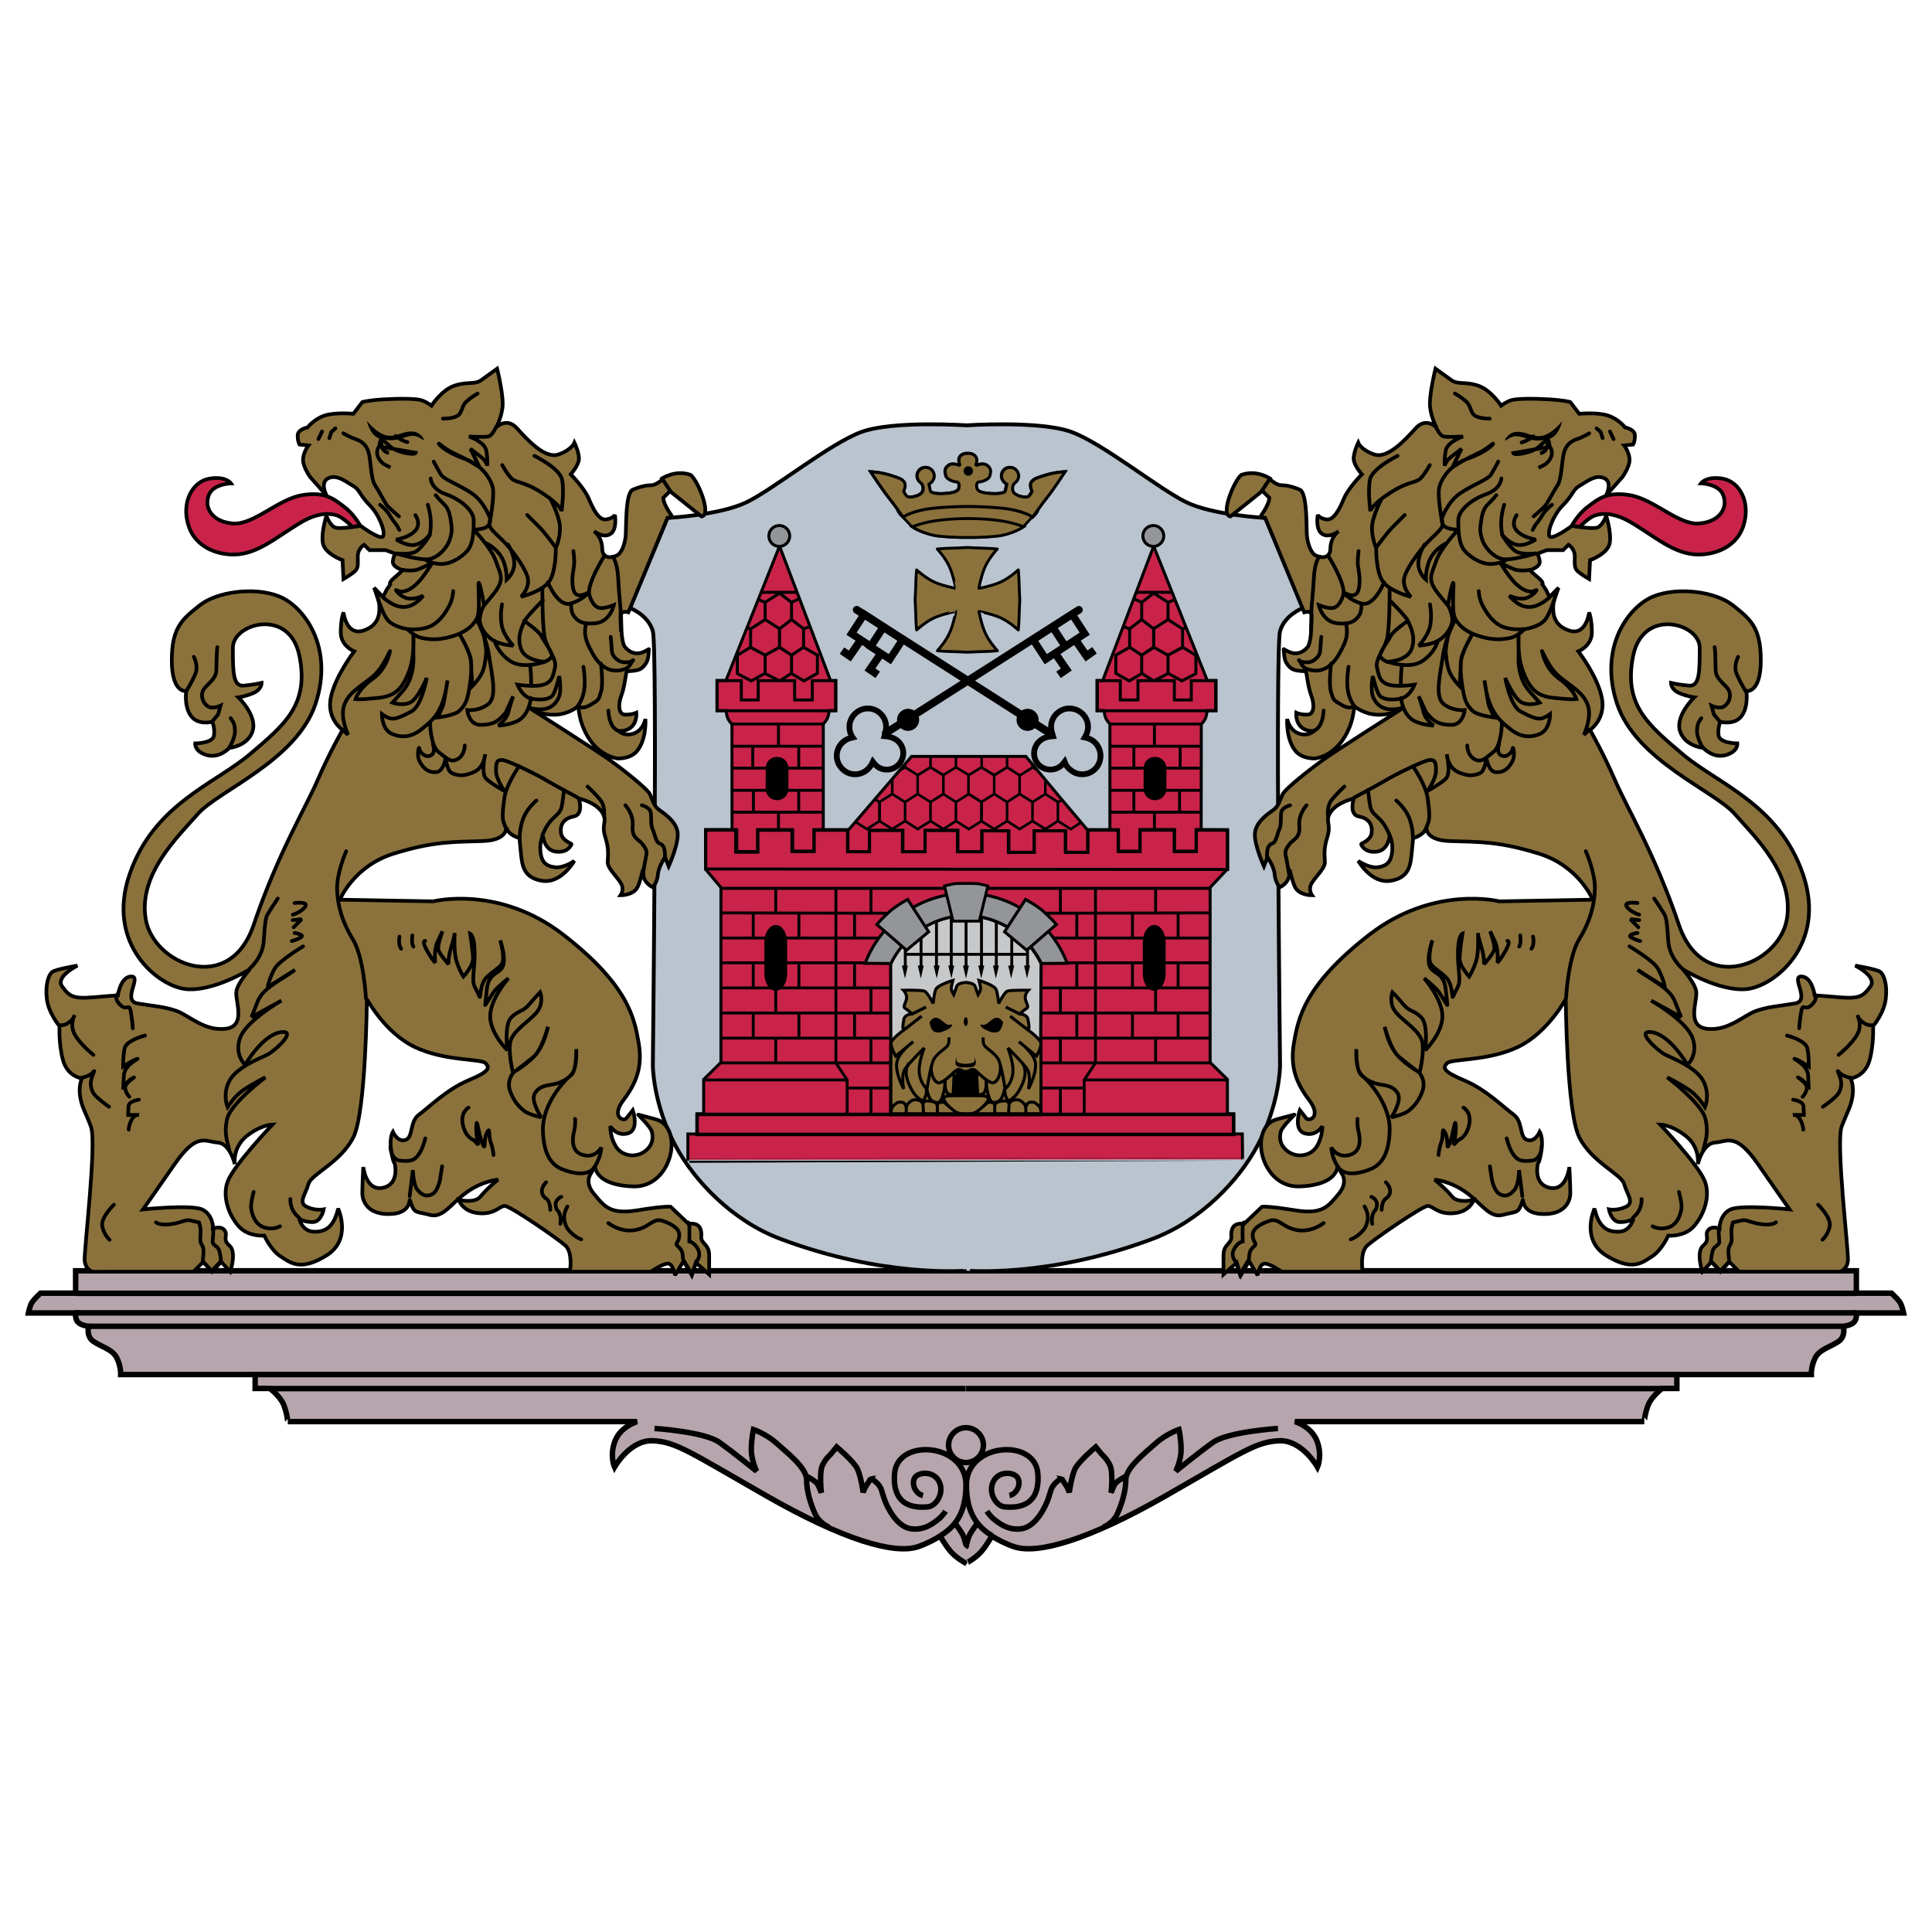 <?xml version="1.0" encoding="utf-8"?>
<!-- Generator: Adobe Illustrator 13.0.0, SVG Export Plug-In . SVG Version: 6.00 Build 14948)  -->
<!DOCTYPE svg PUBLIC "-//W3C//DTD SVG 1.0//EN" "http://www.w3.org/TR/2001/REC-SVG-20010904/DTD/svg10.dtd">
<svg version="1.0" id="Layer_1" xmlns="http://www.w3.org/2000/svg" xmlns:xlink="http://www.w3.org/1999/xlink" x="0px" y="0px"
	 width="192.756px" height="192.756px" viewBox="0 0 192.756 192.756" enable-background="new 0 0 192.756 192.756"
	 xml:space="preserve">
<g>
	<polygon fill-rule="evenodd" clip-rule="evenodd" fill="#FFFFFF" points="0,0 192.756,0 192.756,192.756 0,192.756 0,0 	"/>
	
		<path fill-rule="evenodd" clip-rule="evenodd" fill="#B6A5AD" stroke="#000000" stroke-width="0.547" stroke-miterlimit="2.613" d="
		M28.708,141.832h34.854c0,0-1.664,0.494-2.21,1.955c-0.547,1.459-0.043,2.588-0.043,2.588s1.534-2.738,3.841-2.631
		s3.703,1.148,11.311,5.498c7.609,4.348,12.781,5.904,15.174,5.057c0.816-0.279,1.674-0.73,2.146-1.041
		c0.032-0.021,0.504,0.891,1.084,1.557s1.535,1.16,1.513,1.16c-0.021,0,0.934-0.494,1.513-1.16c0.58-0.666,1.052-1.578,1.083-1.557
		c0.473,0.311,1.332,0.762,2.146,1.041c2.393,0.848,7.566-0.709,15.174-5.057c7.609-4.35,9.004-5.391,11.311-5.498
		c2.309-0.107,3.842,2.631,3.842,2.631s0.504-1.129-0.043-2.588c-0.547-1.461-2.211-1.955-2.211-1.955h34.855
		c-0.012,0,0.074-0.859,0.408-1.686c0.332-0.828,1.373-1.621,1.373-1.621h1.471v-1.387h13.414c0,0-0.033-0.826,0.396-1.674
		c0.43-0.85,1.578-1.107,2.328-1.633c0.752-0.525,0.473-1.504,0.473-1.504s0.795-0.086,1.094-0.439
		c0.301-0.355,0.184-0.893,0.184-0.893h4.732c0,0-0.15-0.771-0.387-1.105c-0.236-0.332-0.814-0.869-0.814-0.869h-3.51v-2.234H7.546
		v2.234H4.037c0,0-0.579,0.537-0.815,0.869c-0.236,0.334-0.386,1.105-0.386,1.105h4.732c0,0-0.118,0.537,0.183,0.893
		c0.3,0.354,1.094,0.439,1.094,0.439s-0.279,0.979,0.472,1.504c0.751,0.525,1.899,0.783,2.329,1.633
		c0.429,0.848,0.397,1.674,0.397,1.674h13.414v1.387h1.47c0,0,1.041,0.793,1.374,1.621
		C28.632,140.973,28.718,141.832,28.708,141.832L28.708,141.832z"/>
	
		<line fill="none" stroke="#000000" stroke-width="0.552" stroke-miterlimit="2.613" x1="25.419" y1="137.139" x2="167.266" y2="137.139"/>
	<path fill="none" stroke="#000000" stroke-width="0.547" stroke-miterlimit="2.613" d="M96.377,142.441
		c0.955,0,1.738,0.783,1.738,1.74c0,0.955-0.783,1.738-1.738,1.738c-0.955,0-1.738-0.783-1.738-1.738
		C94.639,143.225,95.423,142.441,96.377,142.441L96.377,142.441z M93.802,153.234c1.459-0.893,2.575-2.225,2.575-5.092
		c0-4.176-6.846-4.713-7.125-1.127c-0.279,3.586,2.425,3.383,3.284,3.33c0.859-0.055,1.717-1.387,1.159-2.525
		c-0.558-1.137-2.167-0.965-2.468-0.32c-0.3,0.643,0.15,1.557,0.858,1.707 M65.3,142.516c0,0,4.98,0.322,6.471,1.387
		c1.492,1.062,3.713,2.877,3.713,2.877s-0.526-1.074-0.526-2.137s0.214-2.02,0.214-2.02s1.266,0.43,2.329,1.387
		c1.062,0.955,2.972,2.438,2.972,3.619c0,1.18,0.419,2.459,0.848,3.414s1.417,1.332,1.417,1.332 M94.339,150.773
		c0,0-0.354,0.537-0.73,0.816s-1.309,1.139-2.726,0.936c-1.417-0.205-2.382-2.139-2.683-3.039c-0.3-0.902-0.214-0.85-0.461-1.236
		c-0.247-0.387-0.859-0.771-0.837-0.771c0,0-0.128,0.193-0.247,0.396s-0.258,0.365-0.343,0.537
		c-0.086,0.172-0.193,0.482-0.193,0.482s-0.215-1.545-0.558-2.309c-0.343-0.762-2.082-2.223-2.082-2.223s-0.397,0.484-0.558,0.678
		c-0.204,0.246-0.483,0.406-0.848,1.115c-0.364,0.709-0.128,2.781-0.128,2.781s-0.183-0.525-0.376-0.859
		c-0.193-0.332-1.137-0.814-1.137-0.814 M97.483,152.01c0,0-0.601,0.816-0.762,1.16c-0.161,0.342-0.343,1.115-0.322,1.115
		s-0.161-0.773-0.322-1.115c-0.161-0.344-0.762-1.16-0.762-1.16 M98.996,153.234c-1.459-0.893-2.576-2.225-2.576-5.092
		c0-4.176,6.847-4.713,7.126-1.127c0.277,3.586-2.426,3.383-3.285,3.33c-0.857-0.055-1.717-1.387-1.158-2.525
		c0.559-1.137,2.168-0.965,2.467-0.32c0.301,0.643-0.148,1.557-0.857,1.707 M127.498,142.516c0,0-4.98,0.322-6.471,1.387
		c-1.492,1.062-3.713,2.877-3.713,2.877s0.525-1.074,0.525-2.137s-0.215-2.02-0.215-2.02s-1.266,0.43-2.328,1.387
		c-1.062,0.955-2.973,2.438-2.973,3.619c0,1.18-0.418,2.459-0.848,3.414s-1.416,1.332-1.416,1.332 M98.459,150.773
		c0,0,0.355,0.537,0.73,0.816s1.309,1.139,2.725,0.936c1.418-0.205,2.383-2.139,2.684-3.039c0.301-0.902,0.215-0.85,0.461-1.236
		c0.248-0.387,0.859-0.771,0.838-0.771c0,0,0.129,0.193,0.246,0.396c0.119,0.203,0.258,0.365,0.344,0.537s0.193,0.482,0.193,0.482
		s0.215-1.545,0.559-2.309c0.342-0.762,2.082-2.223,2.082-2.223s0.396,0.484,0.557,0.678c0.205,0.246,0.484,0.406,0.848,1.115
		c0.365,0.709,0.129,2.781,0.129,2.781s0.184-0.525,0.375-0.859c0.193-0.332,1.139-0.814,1.139-0.814 M7.506,129.035H185.17
		 M7.506,130.984H185.17 M8.849,132.324H183.83 M165.805,138.541h-69.42 M26.922,138.541h69.42"/>
	
		<path fill-rule="evenodd" clip-rule="evenodd" fill="#BAC4CF" stroke="#000000" stroke-width="0.385" stroke-miterlimit="2.613" d="
		M96.415,126.773c-0.037,0,8.173,0.746,18.593-3.178c4.775-1.799,8.57-5.795,10.432-9.271c2.256-4.182,2.27-8.004,2.27-8.004
		s-0.473-41.717,0-43.355c0.471-1.638,2.295-2.309,2.295-2.309l-3.76-8.986c0,0-5.16-0.248-7.889-1.563
		c-2.729-1.316-8.346-5.896-11.496-7.025c-3.15-1.13-10.395-0.646-10.445-0.646c-0.037,0-7.281-0.484-10.431,0.646
		c-3.15,1.129-8.769,5.709-11.498,7.025c-2.729,1.315-7.889,1.563-7.889,1.563l-3.758,8.986c0,0,1.823,0.67,2.295,2.309
		c0.471,1.638,0,43.355,0,43.355s0.012,3.822,2.27,8.004c1.861,3.477,5.656,7.473,10.431,9.271
		C88.253,127.52,96.464,126.773,96.415,126.773L96.415,126.773z"/>
	
		<path fill-rule="evenodd" clip-rule="evenodd" fill="#C9234A" stroke="#000000" stroke-width="0.298" stroke-miterlimit="2.613" d="
		M82.736,70.896h0.657v-3.003H82.86l-5.085-13.405l-5.346,13.405h-0.881v3.003h0.893c0,0,0.037,0.435,0.149,0.732
		s0.434,0.633,0.434,0.633l0.012,10.562h0.472v2.197h2.183v-2.185h3.398v2.135h2.195v-2.135h0.856v-10.6c0,0,0.297-0.31,0.409-0.571
		C82.662,71.405,82.736,70.896,82.736,70.896L82.736,70.896z"/>
	
		<path fill-rule="evenodd" clip-rule="evenodd" fill="#C9234A" stroke="#000000" stroke-width="0.298" stroke-miterlimit="2.613" d="
		M110.141,70.896h-0.656v-3.003h0.533l5.084-13.405l5.348,13.405h0.879v3.003h-0.893c0,0-0.037,0.435-0.148,0.732
		s-0.434,0.633-0.434,0.633l-0.014,10.562h-0.471v2.147h-2.184v-2.135h-3.422v2.135h-2.172v-2.135h-0.855v-10.6
		c0,0-0.297-0.31-0.408-0.571C110.215,71.405,110.141,70.896,110.141,70.896L110.141,70.896z"/>
	
		<path fill-rule="evenodd" clip-rule="evenodd" fill="#C9234A" stroke="#000000" stroke-width="0.298" stroke-miterlimit="2.613" d="
		M123.973,115.678l-0.025-2.545h-0.869v-2.012h-0.619v-3.426l-1.725-1.699V88.545l1.725-1.837v-3.934l-3.127-0.013v2.147h-2.182
		v-2.147h-3.424v2.147h-2.17v-2.134h-3.064v2.185h-2.207v-2.135h-3.139v2.135h-2.543v-2.135h-2.679v2.084h-2.406v-2.134h-3.262
		v2.134h-2.22v-2.134h-3.324v2.134h-2.158v-2.134h-3.349v2.134h-2.196v-2.134h-3.423v2.185h-2.183v-2.197h-3.014v3.959l1.538,1.825
		v17.451l-1.724,1.699v3.426h-0.657v2.012h-0.918v2.582C68.628,115.715,122.385,115.678,123.973,115.678L123.973,115.678z"/>
	
		<polygon fill-rule="evenodd" clip-rule="evenodd" fill="#C9234A" stroke="#000000" stroke-width="0.298" stroke-miterlimit="2.613" points="
		105.947,79.788 108.539,82.853 108.539,85.038 106.33,85.038 106.33,82.903 103.193,82.903 103.193,85.038 100.65,85.038 
		100.65,82.903 97.97,82.903 97.97,84.988 95.564,84.988 95.564,82.853 92.303,82.853 92.303,84.988 90.082,84.988 90.082,82.853 
		86.758,82.853 86.758,84.988 84.6,84.988 84.6,82.865 90.951,75.468 102.35,75.468 105.947,79.788 	"/>
	
		<path fill-rule="evenodd" clip-rule="evenodd" fill="#939598" stroke="#000000" stroke-width="0.298" stroke-miterlimit="2.613" d="
		M77.749,52.431c0.574,0,1.042,0.468,1.042,1.042c0,0.575-0.468,1.043-1.042,1.043c-0.574,0-1.042-0.468-1.042-1.043
		C76.707,52.899,77.175,52.431,77.749,52.431L77.749,52.431z"/>
	
		<path fill-rule="evenodd" clip-rule="evenodd" fill="#939598" stroke="#000000" stroke-width="0.298" stroke-miterlimit="2.613" d="
		M115.068,52.431c-0.574,0-1.043,0.468-1.043,1.042c0,0.575,0.469,1.043,1.043,1.043c0.572,0,1.041-0.468,1.041-1.043
		C116.109,52.899,115.641,52.431,115.068,52.431L115.068,52.431z"/>
	
		<line fill="none" stroke="#000000" stroke-width="0.769" stroke-linecap="round" stroke-miterlimit="2.613" x1="107.645" y1="60.841" x2="88.37" y2="73.141"/>
	<path fill="none" stroke="#000000" stroke-width="0.736" stroke-miterlimit="2.613" d="M103.076,63.827l1.938-1.264l1.264,1.939
		l-1.938,1.264L103.076,63.827L103.076,63.827z M105.025,62.547l1.938-1.264l1.262,1.939l-1.936,1.264L105.025,62.547
		L105.025,62.547z"/>
	<path fill="none" stroke="#000000" stroke-width="0.578" stroke-linecap="round" stroke-miterlimit="2.613" d="M87.092,76.015
		c0.192,0.257,0.385,0.45,0.61,0.578c0.802,0.417,1.797,0.128,2.214-0.675c0.449-0.803,0.128-1.798-0.674-2.216
		c-0.289-0.161-0.642-0.225-0.995-0.257c0.096-0.321,0.161-0.61,0.161-0.931c0-0.996-0.803-1.831-1.83-1.831
		c-0.995,0-1.829,0.835-1.829,1.831c0,0.385,0.096,0.739,0.321,1.06c-0.289,0.064-0.577,0.161-0.834,0.354
		c-0.834,0.61-0.995,1.766-0.385,2.569c0.609,0.834,1.733,0.996,2.567,0.385C86.707,76.657,86.932,76.368,87.092,76.015
		L87.092,76.015z"/>
	<polyline fill="none" stroke="#000000" stroke-width="0.782" stroke-miterlimit="2.613" points="107.279,63.827 108.4,65.449 
		109.199,64.881 	"/>
	<polyline fill="none" stroke="#000000" stroke-width="0.782" stroke-miterlimit="2.613" points="105.27,65.167 106.387,66.794 
		105.609,67.328 	"/>
	
		<line fill="none" stroke="#000000" stroke-width="0.782" stroke-linecap="round" stroke-miterlimit="2.613" x1="85.477" y1="60.841" x2="104.789" y2="73.178"/>
	<path fill="none" stroke="#000000" stroke-width="0.736" stroke-miterlimit="2.613" d="M90.044,63.827l-1.937-1.264l-1.263,1.939
		l1.937,1.264L90.044,63.827L90.044,63.827z M88.156,62.547l-1.937-1.264l-1.263,1.939l1.937,1.264L88.156,62.547L88.156,62.547z"/>
	<path fill="none" stroke="#000000" stroke-width="0.578" stroke-linecap="round" stroke-miterlimit="2.613" d="M106.211,76.015
		c-0.191,0.257-0.385,0.45-0.641,0.578c-0.803,0.417-1.799,0.128-2.215-0.675c-0.418-0.803-0.096-1.798,0.705-2.216
		c0.289-0.161,0.611-0.225,0.996-0.257c-0.098-0.321-0.193-0.61-0.193-0.931c0-0.996,0.834-1.831,1.83-1.831
		c1.025,0,1.861,0.835,1.861,1.831c0,0.385-0.129,0.739-0.322,1.06c0.289,0.064,0.578,0.161,0.836,0.354
		c0.801,0.61,0.963,1.766,0.385,2.569c-0.609,0.834-1.766,0.996-2.568,0.385C106.564,76.657,106.34,76.368,106.211,76.015
		L106.211,76.015z"/>
	<polyline fill="none" stroke="#000000" stroke-width="0.782" stroke-miterlimit="2.613" points="85.903,63.827 84.78,65.449 
		84.005,64.912 	"/>
	<polyline fill="none" stroke="#000000" stroke-width="0.782" stroke-miterlimit="2.613" points="87.913,65.167 86.795,66.794 
		87.572,67.328 	"/>
	
		<line fill="none" stroke="#000000" stroke-width="0.298" stroke-miterlimit="2.613" x1="94.369" y1="88.63" x2="71.993" y2="88.63"/>
	
		<line fill="none" stroke="#000000" stroke-width="0.298" stroke-miterlimit="2.613" x1="98.549" y1="88.63" x2="120.762" y2="88.63"/>
	<path fill="none" stroke="#000000" stroke-width="0.289" stroke-miterlimit="2.613" d="M88.887,98.564H71.974 M88.534,91.113
		l-16.56-0.032 M87.667,93.585H71.974 M88.887,96.059H71.974 M88.887,101.068H71.974 M88.887,103.574H71.974 M88.887,106.047H71.974
		 M88.887,108.551h-4.365 M79.708,91.081v2.504 M85.26,91.081v2.504 M86.897,88.608v2.473 M86.897,98.564v2.504 M79.708,96.059
		v2.506 M77.397,88.608v2.473 M77.397,88.608v2.473 M77.397,98.596v2.473 M77.397,103.574v2.473 M75.151,91.081v2.504 M85.26,96.059
		v2.506 M75.151,96.059v2.506 M75.151,101.068v2.506 M79.708,101.068v2.506 M86.897,108.68v2.504 M85.26,101.068v2.506
		 M86.897,103.51v2.537 M83.399,88.576v17.471l1.123,1.701v3.404 M70.241,107.748h14.281 M103.807,98.564h16.914 M104.385,91.113
		l16.336-0.032 M105.092,93.585h15.629 M103.807,96.059h16.914 M103.807,101.068h16.914 M103.807,103.574h16.914 M103.807,106.047
		h16.914 M103.807,108.551h4.365 M112.986,91.081v2.504 M107.434,91.145v2.44 M105.797,88.608v2.473 M105.797,98.564v2.504
		 M112.986,96.059v2.506 M115.297,88.608v2.473 M115.297,88.608v2.473 M115.297,98.596v2.473 M115.297,103.574v2.473
		 M117.543,91.081v2.504 M107.434,96.059v2.506 M117.543,96.059v2.506 M117.543,101.068v2.506 M112.986,101.068v2.506
		 M105.797,108.584v2.6 M107.434,101.068v2.506 M105.797,103.541v2.506 M109.295,88.576v17.471l-1.123,1.701v3.404 M122.453,107.748
		h-14.281"/>
	
		<path fill-rule="evenodd" clip-rule="evenodd" fill="#8B723C" stroke="#000000" stroke-width="0.261" stroke-miterlimit="2.613" d="
		M102.102,52.553c0,0-1.129,0.782-2.752,0.943c-1.625,0.161-2.792,0.124-2.816,0.124c-0.012,0-1.178,0.037-2.803-0.124
		c-1.625-0.162-2.753-0.943-2.753-0.943l-0.918-0.98c0,0-0.881-1.266-1.451-1.974s-1.786-2.557-1.786-2.557s0.906,0.025,1.873,0.322
		c0.967,0.298,1.228,0.373,1.476,0.695c0.248,0.323-0.05,0.943-0.05,0.943s0.136,0.298,0.322,0.484
		c0.187,0.186,1.03,0.05,1.401-0.261c0.373-0.31,0.224-0.894,0-1.055c-0.223-0.162-0.384-0.422-0.384-0.708
		c0-0.472,0.384-0.856,0.855-0.856c0.471,0,0.856,0.385,0.856,0.856c0,0.348-0.223,0.645-0.521,0.819
		c0.013,0.05,0.099,0.621,0.161,0.732c0.062,0.112,0.558,0.248,1.253,0.211c0.694-0.037,1.414-0.124,1.538-0.472
		c0.124-0.347,0.037-0.695-0.199-0.695s-0.955-0.211-1.067-0.596c-0.111-0.385-0.173-0.732,0.261-1.055s1.166,0.037,1.166,0.037
		s-0.285-0.546-0.013-0.918c0.273-0.373,0.77-0.311,0.77-0.311c0.012,0,0.508-0.062,0.781,0.311
		c0.272,0.372-0.013,0.918-0.013,0.918s0.732-0.36,1.166-0.037c0.436,0.323,0.373,0.67,0.262,1.055s-0.832,0.596-1.067,0.596
		c-0.236,0-0.323,0.348-0.199,0.695c0.124,0.348,0.844,0.435,1.537,0.472c0.695,0.037,1.191-0.099,1.254-0.211
		c0.062-0.111,0.148-0.683,0.16-0.732c-0.297-0.174-0.52-0.471-0.52-0.819c0-0.472,0.383-0.856,0.855-0.856
		c0.471,0,0.855,0.385,0.855,0.856c0,0.286-0.16,0.546-0.385,0.708c-0.223,0.161-0.371,0.745,0,1.055
		c0.373,0.311,1.215,0.447,1.402,0.261c0.186-0.186,0.322-0.484,0.322-0.484s-0.299-0.621-0.051-0.943s0.51-0.397,1.477-0.695
		c0.969-0.297,1.873-0.322,1.873-0.322s-1.215,1.849-1.785,2.557s-1.451,1.974-1.451,1.974L102.102,52.553L102.102,52.553z"/>
	<path fill-rule="evenodd" clip-rule="evenodd" d="M96.584,48.591c0.181,0,0.329,0.379,0.329,0.844s-0.148,0.844-0.329,0.844
		c-0.181,0-0.329-0.379-0.329-0.844S96.403,48.591,96.584,48.591L96.584,48.591z"/>
	<path fill-rule="evenodd" clip-rule="evenodd" d="M92.444,49.235c0.147-0.015,0.3,0.273,0.339,0.642
		c0.039,0.368-0.049,0.681-0.197,0.695c-0.147,0.015-0.3-0.273-0.339-0.642C92.208,49.562,92.296,49.25,92.444,49.235L92.444,49.235
		z"/>
	<path fill-rule="evenodd" clip-rule="evenodd" d="M100.678,49.235c-0.148-0.015-0.301,0.273-0.34,0.642
		c-0.039,0.368,0.049,0.681,0.197,0.695c0.146,0.015,0.299-0.273,0.338-0.642C100.914,49.562,100.824,49.25,100.678,49.235
		L100.678,49.235z"/>
	<path fill-rule="evenodd" clip-rule="evenodd" d="M89.426,50.631c0.096-0.085,0.334,0.07,0.529,0.346
		c0.195,0.275,0.276,0.57,0.181,0.655c-0.096,0.085-0.334-0.07-0.529-0.346C89.412,51.01,89.331,50.716,89.426,50.631L89.426,50.631
		z"/>
	<path fill-rule="evenodd" clip-rule="evenodd" d="M103.693,50.631c-0.096-0.085-0.334,0.07-0.529,0.346
		c-0.195,0.275-0.275,0.57-0.18,0.655c0.096,0.085,0.334-0.07,0.529-0.346C103.709,51.01,103.789,50.716,103.693,50.631
		L103.693,50.631z"/>
	
		<path fill-rule="evenodd" clip-rule="evenodd" fill="#8B723C" stroke="#000000" stroke-width="0.298" stroke-miterlimit="2.613" d="
		M99.699,50.676c2.369,0.199,3.336,0.918,3.336,0.918s0.881-1.266,1.451-1.973s1.785-2.557,1.785-2.557s-0.904,0.025-1.873,0.323
		c-0.967,0.298-1.227,0.372-1.475,0.695c-0.248,0.322,0.049,0.943,0.049,0.943s-0.137,0.298-0.322,0.484s-1.029,0.049-1.402-0.261
		c-0.371-0.31-0.223-0.894,0-1.055c0.225-0.161,0.385-0.422,0.385-0.708c0-0.471-0.385-0.856-0.855-0.856s-0.855,0.385-0.855,0.856
		c0,0.348,0.223,0.646,0.521,0.82c-0.014,0.049-0.1,0.621-0.162,0.732c-0.062,0.112-0.559,0.248-1.254,0.211
		c-0.693-0.037-1.413-0.124-1.537-0.472s-0.038-0.695,0.198-0.695c0.235,0,0.956-0.211,1.067-0.596
		c0.111-0.384,0.174-0.732-0.262-1.055c-0.434-0.323-1.165,0.037-1.165,0.037s0.286-0.546,0.013-0.918
		c-0.273-0.372-0.769-0.31-0.782-0.31c0,0-0.496-0.062-0.769,0.31c-0.273,0.373,0.012,0.918,0.012,0.918s-0.732-0.36-1.166-0.037
		s-0.372,0.67-0.261,1.055c0.112,0.385,0.832,0.596,1.067,0.596c0.236,0,0.323,0.347,0.199,0.695s-0.844,0.435-1.539,0.472
		c-0.694,0.037-1.19-0.099-1.252-0.211c-0.062-0.111-0.148-0.683-0.161-0.732c0.297-0.174,0.521-0.472,0.521-0.82
		c0-0.471-0.384-0.856-0.856-0.856c-0.471,0-0.856,0.385-0.856,0.856c0,0.286,0.162,0.547,0.385,0.708s0.372,0.745,0,1.055
		c-0.373,0.31-1.216,0.447-1.401,0.261c-0.186-0.186-0.323-0.484-0.323-0.484s0.297-0.621,0.049-0.943
		c-0.248-0.323-0.508-0.397-1.476-0.695s-1.873-0.323-1.873-0.323s1.215,1.85,1.786,2.557s1.451,1.973,1.451,1.973
		s0.967-0.72,3.336-0.918C95.687,50.487,97.448,50.487,99.699,50.676L99.699,50.676z"/>
	<path fill-rule="evenodd" clip-rule="evenodd" d="M96.605,46.52c0.26,0,0.472,0.211,0.472,0.472c0,0.26-0.212,0.472-0.472,0.472
		c-0.259,0-0.471-0.212-0.471-0.472C96.134,46.731,96.346,46.52,96.605,46.52L96.605,46.52z"/>
	<path fill="none" stroke="#000000" stroke-width="0.298" stroke-miterlimit="2.613" d="M71.53,67.91v3.003h11.845V67.91h-2.332
		v1.923h-1.761V67.91h-3.634v1.923h-1.687V67.91H71.53L71.53,67.91z M76.341,61.816l-1.451,0.931v1.85l1.451,0.77l1.439-0.795
		v-1.836L76.341,61.816L76.341,61.816z M77.78,59.185l-1.439,0.906v1.726l1.439,0.918l1.19-0.918v-1.713L77.78,59.185L77.78,59.185z
		 M77.78,64.571l-1.439,0.807v1.825l1.439,0.732l1.19-0.757v-1.812L77.78,64.571L77.78,64.571z M80.162,64.571l-1.191,0.807v1.825
		l1.24,0.732l1.34-0.757v-1.812L80.162,64.571L80.162,64.571z M74.89,64.571l-1.327,0.807v1.825l1.389,0.732l1.389-0.757v-1.812
		L74.89,64.571L74.89,64.571z M78.971,61.816l-1.203,0.931v1.85l1.203,0.77l1.203-0.795v-1.836L78.971,61.816L78.971,61.816z
		 M75.957,59.098h3.56 M76.341,60.103l-0.669-0.286 M78.958,60.103l0.793-0.36 M74.567,62.623l0.323,0.124 M80.806,62.511
		l-0.645,0.236"/>
	<path fill="none" stroke="#000000" stroke-width="0.289" stroke-miterlimit="2.613" d="M79.691,78.818v2.216 M77.669,81.099
		v1.734 M75.166,78.818v2.216 M79.691,74.418v2.216 M75.102,74.418v2.216 M77.669,72.235v2.216 M73.08,81.034h9.051 M73.08,78.851
		h9.114 M73.08,76.635h9.114 M73.08,72.235h9.051 M73.08,74.451h9.114"/>
	<path fill="none" stroke="#000000" stroke-width="0.298" stroke-miterlimit="2.613" d="M121.285,67.91v3.003h-11.844V67.91h2.332
		v1.923h1.76V67.91h3.635v1.923h1.688V67.91H121.285L121.285,67.91z M116.535,61.816l1.451,0.931v1.85l-1.451,0.77l-1.438-0.795
		v-1.836L116.535,61.816L116.535,61.816z M115.098,59.185l1.438,0.906v1.726l-1.438,0.918l-1.191-0.918v-1.713L115.098,59.185
		L115.098,59.185z M115.098,64.571l1.438,0.807v1.825l-1.438,0.732l-1.191-0.757v-1.812L115.098,64.571L115.098,64.571z
		 M112.715,64.571l1.191,0.807v1.825l-1.24,0.732l-1.34-0.757v-1.812L112.715,64.571L112.715,64.571z M117.986,64.571l1.328,0.807
		v1.825l-1.389,0.732l-1.391-0.757v-1.812L117.986,64.571L117.986,64.571z M113.906,61.816l1.203,0.931v1.85l-1.203,0.77
		l-1.203-0.795v-1.836L113.906,61.816L113.906,61.816z M116.92,59.098h-3.559 M116.535,60.103l0.67-0.286 M113.918,60.103
		l-0.793-0.36 M118.309,62.623l-0.322,0.124 M112.07,62.511l0.645,0.236"/>
	<path fill="none" stroke="#000000" stroke-width="0.289" stroke-miterlimit="2.613" d="M113.125,78.818v2.216 M115.18,81.034
		v1.798 M117.682,78.818v2.216 M113.125,74.418v2.216 M117.746,74.418v2.216 M115.18,72.235v2.216 M119.801,81.034h-9.082
		 M119.77,78.851h-9.115 M119.77,76.635h-9.115 M119.77,72.235h-9.051 M119.77,74.451h-9.115"/>
	<path fill="none" stroke="#000000" stroke-width="0.257" stroke-miterlimit="2.613" d="M104.295,82.719l-1.283-0.803v-1.895
		l1.283-0.803l1.252,0.803v1.895L104.295,82.719L104.295,82.719z M101.727,82.719l-1.25-0.803v-1.895l1.25-0.803l1.285,0.803v1.895
		L101.727,82.719L101.727,82.719z M100.477,80.021l-1.285-0.803v-1.863l1.285-0.803l1.25,0.803v1.863L100.477,80.021L100.477,80.021
		z M99.191,82.719l-1.283-0.803v-1.895l1.283-0.803l1.285,0.803v1.895L99.191,82.719L99.191,82.719z M97.909,80.021l-1.284-0.803
		v-1.863l1.284-0.803l1.283,0.803v1.863L97.909,80.021L97.909,80.021z M105.932,79.828l-0.385,0.193v1.895l1.283,0.803l0.994-0.643
		 M87.253,79.732l0.513,0.289v1.895l-1.283,0.803l-1.156-0.739 M89.019,82.719l-1.284-0.803v-1.895l1.284-0.803l1.284,0.803v1.895
		L89.019,82.719L89.019,82.719z M91.554,82.719l-1.251-0.803v-1.895l1.251-0.803l1.284,0.803v1.895L91.554,82.719L91.554,82.719z
		 M104.295,79.218v-1.349 M103.363,76.778l-0.32-0.225l-1.283,0.803 M89.019,79.218v-1.51 M89.66,76.938l0.642-0.385 M92.837,76.553
		l-1.284,0.771l-1.251-0.771v-0.321 M103.012,76.328v0.225 M100.477,75.493v1.06l-1.285,0.771l-1.283-0.771 M97.94,75.493v1.06
		l-1.283,0.771l-1.284-0.771 M95.373,75.493v1.06l-1.251,0.771l-1.284-0.771v-1.06 M94.121,82.719l-1.284-0.803v-1.895l1.284-0.803
		l1.251,0.803v1.895L94.121,82.719L94.121,82.719z M92.837,80.021l-1.284-0.803v-1.863l1.284-0.803l1.284,0.803v1.863L92.837,80.021
		L92.837,80.021z M96.657,82.719l-1.284-0.803v-1.895l1.284-0.803l1.283,0.803v1.895L96.657,82.719L96.657,82.719z"/>
	
		<path fill-rule="evenodd" clip-rule="evenodd" fill="#8B723C" stroke="#000000" stroke-width="0.285" stroke-linecap="round" stroke-linejoin="round" stroke-miterlimit="2.613" d="
		M101.746,59.85c0,0.012-0.074,1.378-0.074,1.774c0,0.397-0.074,1.229-0.074,1.229s-0.98-0.918-1.973-1.304
		c-0.992-0.385-1.948-0.533-1.948-0.546c0,0,0.149,0.956,0.534,1.949c0.385,0.993,1.303,1.973,1.303,1.973s-0.832,0.075-1.229,0.075
		c-0.397,0-1.761,0.074-1.773,0.074c0,0-1.365-0.074-1.762-0.074s-1.228-0.075-1.228-0.075s0.918-0.98,1.302-1.973
		c0.385-0.993,0.534-1.949,0.546-1.949c0,0.013-0.955,0.161-1.947,0.546c-0.992,0.385-1.972,1.304-1.972,1.304
		s-0.074-0.832-0.074-1.229c0-0.396-0.075-1.762-0.075-1.774c0,0,0.075-1.365,0.075-1.763c0-0.397,0.074-1.229,0.074-1.229
		s0.98,0.918,1.972,1.303s1.947,0.534,1.935,0.534c-0.013,0-0.162-0.956-0.546-1.949c-0.385-0.993-1.302-1.974-1.302-1.974
		s0.831-0.074,1.228-0.074s1.761-0.075,1.761-0.075c0.013,0,1.377,0.075,1.774,0.075c0.396,0,1.229,0.074,1.229,0.074
		s-0.918,0.981-1.303,1.974c-0.385,0.993-0.534,1.949-0.534,1.949c0.012,0,0.967-0.149,1.959-0.534s1.973-1.303,1.973-1.303
		s0.074,0.832,0.074,1.229C101.672,58.485,101.746,59.85,101.746,59.85L101.746,59.85z"/>
	<polygon fill="none" stroke="#000000" stroke-width="0.298" stroke-miterlimit="2.613" points="84.582,82.838 81.233,82.838 
		81.233,84.974 79.038,84.974 79.038,82.838 75.614,82.838 75.614,85.023 73.431,85.023 73.431,82.827 70.417,82.827 70.417,86.699 
		96.365,86.724 122.486,86.749 122.486,82.838 119.361,82.827 119.361,84.974 117.178,84.974 117.178,82.827 113.754,82.827 
		113.754,84.974 111.584,84.974 111.572,82.827 108.52,82.827 108.52,85.023 106.312,85.023 106.312,82.888 103.176,82.888 
		103.176,85.023 100.633,85.023 100.633,82.888 97.953,82.888 97.953,84.974 95.546,84.974 95.546,82.838 92.285,82.838 
		92.285,84.974 90.064,84.974 90.064,82.838 86.74,82.838 86.74,84.974 84.582,84.974 84.582,82.838 	"/>
	
		<path fill-rule="evenodd" clip-rule="evenodd" fill="#C6C8CA" stroke="#000000" stroke-width="0.31" stroke-miterlimit="2.613" d="
		M103.869,96.125c-1.34-2.78-4.205-4.741-7.517-4.803c-3.299,0.062-6.165,2.023-7.492,4.816l0.012,8.081
		c-0.012,0.459-0.012,6.986-0.012,6.986h7.492h7.48c0,0,0-6.527,0-7C103.832,103.734,103.869,96.125,103.869,96.125L103.869,96.125z
		"/>
	
		<path fill-rule="evenodd" clip-rule="evenodd" fill="#8B723C" stroke="#000000" stroke-width="0.301" stroke-miterlimit="2.613" d="
		M96.377,111.121h-7.493c0,0,0-6.527,0-7c0-0.471,1.453-1.477,1.453-1.477l1.621-1.266c0,0-1.501,1.203-1.729,1.303
		s-0.156-0.447-0.048-0.98c0.108-0.533,0.804-0.533,0.804-0.533l1.405-0.695l-1.381,0.695c0,0-0.432-0.41-0.708-0.572
		c-0.277-0.16,0.156-0.656,0.156-1.066s-0.312-0.732-0.312-0.732s1.777-0.037,2.089,0.088c0.312,0.123,0.865,1.229,0.865,1.229
		s0.084-0.869,0.24-1.354c0.156-0.484,1.729-0.943,1.729-0.943s-0.108,0.41-0.156,0.695s0.24,0.732,0.24,0.732
		s0.192-0.521,0.312-0.857c0.12-0.334,0.9-0.371,0.912-0.371c0,0,0.781,0.037,0.901,0.371c0.12,0.336,0.312,0.857,0.312,0.857
		s0.288-0.447,0.24-0.732s-0.156-0.695-0.156-0.695s1.574,0.459,1.73,0.943s0.24,1.354,0.24,1.354s0.551-1.105,0.863-1.229
		c0.312-0.125,2.09-0.088,2.09-0.088s-0.312,0.322-0.312,0.732s0.432,0.906,0.156,1.066c-0.275,0.162-0.709,0.572-0.709,0.572
		l-1.381-0.695l1.406,0.695c0,0,0.695,0,0.805,0.533c0.107,0.533,0.18,1.08-0.049,0.98s-1.729-1.303-1.729-1.303l1.621,1.266
		c0,0,1.453,1.006,1.453,1.477c0,0.473,0,7,0,7H96.377L96.377,111.121z"/>
	<path fill="none" stroke="#000000" stroke-width="0.301" stroke-miterlimit="2.613" d="M103.869,111.178
		c0,0,0.047-0.619-0.277-0.893s-0.371-0.336-0.756-0.324c-0.385,0.014-0.492,0.424-0.492,0.635s0.012,0.582,0.012,0.582
		 M102.344,110.582c0,0,0-0.297-0.24-0.533s-0.408-0.348-0.744-0.322c-0.338,0.025-0.613,0.16-0.674,0.471
		c-0.059,0.311-0.047,0.98-0.047,0.98 M100.674,110.211c0,0,0-0.373-0.42-0.373s-0.805,0.1-0.936,0.285
		c-0.133,0.188-0.061,1.055-0.061,1.055 M99.232,110.408c0,0,0.072-0.297-0.168-0.385c-0.24-0.086-0.467-0.086-0.66,0.088
		c-0.191,0.174-0.275,0.26-0.275,0.26 M93.529,110.408c0,0-0.072-0.297,0.168-0.385c0.241-0.086,0.468-0.086,0.661,0.088
		s0.276,0.26,0.276,0.26 M92.088,110.211c0,0,0-0.373,0.42-0.373s0.805,0.1,0.937,0.285c0.132,0.188,0.06,1.055,0.06,1.055
		 M88.894,111.178c0,0-0.048-0.619,0.276-0.893s0.372-0.336,0.756-0.324c0.384,0.014,0.493,0.424,0.493,0.635
		s-0.012,0.582-0.012,0.582 M90.419,110.582c0,0,0-0.297,0.24-0.533c0.24-0.236,0.409-0.348,0.745-0.322
		c0.336,0.025,0.612,0.16,0.672,0.471c0.061,0.311,0.048,0.98,0.048,0.98 M98.096,103.5c0,0-0.072,0.57,0.156,0.855
		s1.045,0.758,1.357,1.342c0.312,0.582,0.672,2.941,0.672,2.941s0.588-0.422,0.756-1.465s-0.48-2.619-0.48-2.619
		s1.537,1.514,1.934,2.123c0.396,0.607,0.121,1.961,0.121,1.961s0.744-1.34,0.707-2.445c-0.035-1.105-1.656-2.26-1.656-2.26
		l1.74,1.439c0,0,0.457-0.756,0.457-1.24 M94.673,103.5c0,0,0.072,0.57-0.156,0.855c-0.228,0.285-1.044,0.758-1.357,1.342
		c-0.312,0.582-0.672,2.941-0.672,2.941s-0.588-0.422-0.756-1.465c-0.168-1.043,0.48-2.619,0.48-2.619s-1.537,1.514-1.933,2.123
		c-0.396,0.607-0.12,1.961-0.12,1.961s-0.745-1.34-0.708-2.445s1.657-2.26,1.657-2.26l-1.741,1.439c0,0-0.456-0.756-0.456-1.24"/>
	<path fill="none" stroke="#000000" stroke-width="0.31" stroke-miterlimit="2.613" d="M92.929,106.303
		c-0.149,0.807,0.347,1.887,0.868,1.713c0.508-0.174,0.992-0.719,1.104-0.77c0,0,0.037-0.049,0.074-0.074
		c0.149-0.162,0.459-0.473,0.708-0.473c0.173,0,0.347,0.213,0.669,0.213c0.236,0,0.509-0.213,0.707-0.213
		c0.224,0,0.496,0.336,0.67,0.484c0.037,0.037,0.074,0.062,0.087,0.062c0.087,0.074,0.596,0.596,1.104,0.77
		c0.521,0.174,1.018-0.906,0.867-1.713"/>
	<path fill="none" stroke="#000000" stroke-width="0.301" stroke-miterlimit="2.613" d="M96.377,111.178
		c0.012,0,0.732-0.023,1.069-0.26s0.696-0.57,0.696-0.57s0.48-0.51,0.457-0.695c-0.025-0.188-0.121-0.299-0.564-0.324
		c-0.445-0.023-1.646-0.012-1.658-0.012c0,0-1.201-0.012-1.645,0.012c-0.445,0.025-0.541,0.137-0.565,0.324
		c-0.024,0.186,0.457,0.695,0.457,0.695s0.36,0.334,0.696,0.57C95.657,111.154,96.377,111.178,96.377,111.178L96.377,111.178z
		 M101.98,106.059c0,0,0.385,0.398,0.275,1.229c-0.107,0.832-0.721,1.812-0.973,2.061s-0.672,0.535-0.672,0.535
		s-0.275-0.41-0.324-0.721c-0.047-0.311-0.035-0.559-0.035-0.559s-0.205,0.881-0.434,1.117c-0.227,0.236-0.732,0.41-0.936,0.148
		c-0.205-0.26-0.324-0.77-0.408-1.178c-0.084-0.41-0.049-0.98-0.049-0.98s-0.035,0.037-0.035,0.508c0,0.473-0.145,0.744-0.229,0.844
		s-0.613,0.211-0.613,0.211l-0.108-2.123 M90.705,106.059c0,0-0.384,0.398-0.276,1.229c0.108,0.832,0.72,1.812,0.972,2.061
		c0.252,0.248,0.673,0.535,0.673,0.535s0.276-0.41,0.324-0.721c0.048-0.311,0.036-0.559,0.036-0.559s0.204,0.881,0.432,1.117
		c0.229,0.236,0.732,0.41,0.937,0.148c0.204-0.26,0.325-0.77,0.409-1.178c0.084-0.41,0.048-0.98,0.048-0.98s0.036,0.037,0.036,0.508
		c0,0.473,0.144,0.744,0.228,0.844s0.564,0.211,0.564,0.211l0.108-2.123"/>
	<polygon fill="none" stroke="#000000" stroke-width="0.347" stroke-miterlimit="2.613" points="96.312,113.182 69.546,113.182 
		69.546,111.184 96.312,111.184 123.078,111.184 123.078,113.182 96.312,113.182 	"/>
	<path fill="none" stroke="#000000" stroke-width="0.289" stroke-miterlimit="2.613" d="M90.288,95.212h12.259 M102.516,94.698
		v2.056 M100.943,93.478v3.276 M99.402,91.936v4.817 M97.925,91.454v5.299 M96.385,91.872v4.882 M94.909,91.454v5.299
		 M93.433,91.968v4.785 M91.893,93.574v3.179 M90.32,94.634v2.12"/>
	<path fill-rule="evenodd" clip-rule="evenodd" d="M90.6,70.713c0.608,0,1.104,0.496,1.104,1.104s-0.496,1.104-1.104,1.104
		c-0.608,0-1.104-0.496-1.104-1.104S89.992,70.713,90.6,70.713L90.6,70.713z"/>
	<path fill-rule="evenodd" clip-rule="evenodd" d="M102.521,70.713c-0.609,0-1.104,0.496-1.104,1.104s0.494,1.104,1.104,1.104
		c0.607,0,1.104-0.496,1.104-1.104S103.129,70.713,102.521,70.713L102.521,70.713z"/>
	
		<path fill-rule="evenodd" clip-rule="evenodd" fill="#8B723C" stroke="#000000" stroke-width="0.283" stroke-miterlimit="2.613" d="
		M96.573,53.622c-0.013,0-1.179,0.037-2.803-0.124c-1.625-0.161-2.753-0.943-2.753-0.943s0.967-0.385,2.133-0.571
		c2.058-0.329,4.802-0.329,6.858,0c1.166,0.186,2.135,0.571,2.135,0.571s-1.129,0.782-2.754,0.943
		C97.763,53.659,96.598,53.622,96.573,53.622L96.573,53.622z"/>
	<path fill-rule="evenodd" clip-rule="evenodd" d="M77.521,75.513h0.013c0.632,0,1.128,0.496,1.128,1.129v2.061
		c0,0.633-0.496,1.129-1.128,1.129h-0.013c-0.632,0-1.128-0.496-1.128-1.129v-2.061C76.393,76.009,76.889,75.513,77.521,75.513
		L77.521,75.513z"/>
	<path fill-rule="evenodd" clip-rule="evenodd" d="M115.24,75.513h-0.014c-0.631,0-1.127,0.496-1.127,1.129v2.061
		c0,0.633,0.496,1.129,1.127,1.129h0.014c0.633,0,1.129-0.496,1.129-1.129v-2.061C116.369,76.009,115.873,75.513,115.24,75.513
		L115.24,75.513z"/>
	<path fill-rule="evenodd" clip-rule="evenodd" d="M115.164,92.287h-0.014c-0.621,0-1.129,0.772-1.129,1.717v3.131
		c0,0.945,0.508,1.717,1.129,1.717h0.014c0.619,0,1.129-0.771,1.129-1.717v-3.131C116.293,93.059,115.783,92.287,115.164,92.287
		L115.164,92.287z"/>
	<path fill-rule="evenodd" clip-rule="evenodd" d="M77.405,92.287h-0.013c-0.621,0-1.129,0.772-1.129,1.717v3.131
		c0,0.945,0.508,1.717,1.129,1.717h0.013c0.621,0,1.128-0.771,1.128-1.717v-3.131C78.534,93.059,78.026,92.287,77.405,92.287
		L77.405,92.287z"/>
	<path fill-rule="evenodd" clip-rule="evenodd" d="M92.743,101.977c0,0,0.271-0.441,0.583-0.441s0.438,0.131,0.885,0.488
		c0.448,0.357,0.573,0.191,0.729,0.191c0.156,0-0.042,0.273-0.218,0.393c-0.177,0.121-0.458,0.229-0.75,0.348
		c-0.292,0.119-0.802,0.047-0.896-0.131C92.815,102.572,92.743,101.977,92.743,101.977L92.743,101.977z"/>
	<path fill-rule="evenodd" clip-rule="evenodd" d="M100.074,101.977c0,0-0.271-0.441-0.584-0.441s-0.438,0.131-0.885,0.488
		c-0.449,0.357-0.574,0.191-0.729,0.191c-0.156,0,0.041,0.273,0.217,0.393c0.178,0.121,0.459,0.229,0.75,0.348
		c0.293,0.119,0.803,0.047,0.896-0.131C100,102.572,100.074,101.977,100.074,101.977L100.074,101.977z"/>
	<path fill-rule="evenodd" clip-rule="evenodd" d="M96.356,101.488c-0.113,0-0.205,0.199-0.205,0.441s0.092,0.439,0.205,0.439
		c0.112,0,0.204-0.197,0.204-0.439S96.468,101.488,96.356,101.488L96.356,101.488z"/>
	<path fill-rule="evenodd" clip-rule="evenodd" d="M96.342,106.486c-0.036,0-0.781,0.074-0.961-0.236
		c-0.18-0.311,0.144-0.906,0.144-0.906s-0.228,0.496,0.036,0.646c0.264,0.148,0.781,0.148,0.781,0.148s0.516,0,0.78-0.148
		c0.264-0.15,0.036-0.646,0.036-0.646s0.324,0.596,0.144,0.906S96.377,106.486,96.342,106.486L96.342,106.486z"/>
	<path fill-rule="evenodd" clip-rule="evenodd" d="M95.322,107.156l-0.136,2.16l1.252,0.012l1.203-0.012l-0.099-2.135
		c0,0-0.136-0.447-0.36-0.473c-0.223-0.025-0.372,0.273-0.744,0.211c-0.372-0.062-0.496-0.199-0.669-0.223
		C95.409,106.697,95.347,107.182,95.322,107.156L95.322,107.156z"/>
	<polygon fill-rule="evenodd" clip-rule="evenodd" points="89.983,96.332 90.579,96.332 90.293,97.627 89.983,96.332 	"/>
	<polygon fill-rule="evenodd" clip-rule="evenodd" points="102.771,96.332 102.176,96.332 102.463,97.627 102.771,96.332 	"/>
	<polygon fill-rule="evenodd" clip-rule="evenodd" points="91.566,96.332 92.162,96.332 91.876,97.627 91.566,96.332 	"/>
	<polygon fill-rule="evenodd" clip-rule="evenodd" points="101.189,96.332 100.594,96.332 100.879,97.627 101.189,96.332 	"/>
	<polygon fill-rule="evenodd" clip-rule="evenodd" points="93.15,96.332 93.745,96.332 93.46,97.627 93.15,96.332 	"/>
	<polygon fill-rule="evenodd" clip-rule="evenodd" points="99.666,96.332 99.07,96.332 99.355,97.627 99.666,96.332 	"/>
	<polygon fill-rule="evenodd" clip-rule="evenodd" points="94.611,96.332 95.207,96.332 94.921,97.627 94.611,96.332 	"/>
	<polygon fill-rule="evenodd" clip-rule="evenodd" points="98.205,96.332 97.609,96.332 97.895,97.627 98.205,96.332 	"/>
	<polygon fill-rule="evenodd" clip-rule="evenodd" points="96.073,96.332 96.668,96.332 96.383,97.627 96.073,96.332 	"/>
	
		<path fill-rule="evenodd" clip-rule="evenodd" fill="#939598" stroke="#000000" stroke-width="0.298" stroke-miterlimit="2.613" d="
		M96.39,91.327c3.311,0.062,6.176,2.023,7.516,4.804l2.568-0.025c-1.539-4.059-5.471-6.963-10.084-6.988
		c-4.602,0.024-8.534,2.929-10.072,6.988l2.567,0.025C90.225,93.35,93.09,91.389,96.39,91.327L96.39,91.327z"/>
	
		<path fill-rule="evenodd" clip-rule="evenodd" fill="#939598" stroke="#000000" stroke-width="0.298" stroke-miterlimit="2.613" d="
		M90.556,89.737c0,0-1.128,0.608-1.811,1.217c-0.682,0.608-1.265,1.278-1.265,1.278l2.964,2.569l2.208-1.837L90.556,89.737
		L90.556,89.737z"/>
	
		<path fill-rule="evenodd" clip-rule="evenodd" fill="#939598" stroke="#000000" stroke-width="0.298" stroke-miterlimit="2.613" d="
		M102.32,89.737c0,0,1.129,0.608,1.811,1.217c0.684,0.608,1.266,1.278,1.266,1.278l-2.963,2.569l-2.209-1.837L102.32,89.737
		L102.32,89.737z"/>
	
		<path fill-rule="evenodd" clip-rule="evenodd" fill="#939598" stroke="#000000" stroke-width="0.285" stroke-miterlimit="2.613" d="
		M96.401,91.903h-1.315l-0.856-3.513c0,0,0.621-0.162,0.906-0.211c0.285-0.05,1.216-0.037,1.265-0.037
		c0.037,0,0.967-0.013,1.252,0.037c0.285,0.049,0.905,0.211,0.905,0.211l-0.855,3.513H96.401L96.401,91.903z"/>
	
		<path fill-rule="evenodd" clip-rule="evenodd" fill="#8B723C" stroke="#000000" stroke-width="0.369" stroke-linecap="round" stroke-miterlimit="2.613" d="
		M36.147,40.117c0,0,0.536-0.179,2.143-0.274s3.238-0.083,3.773,0.095c0.536,0.179,0.988,0.536,0.988,0.536s0.976-1.525,2.238-1.977
		c1.262-0.453,2.06-0.107,2.69-0.548c0.631-0.441,1.619-1.167,1.619-1.167s0.679,2.728,0.536,3.872
		c-0.143,1.143-0.631,1.989-0.631,1.989s1.023-1.072,2.071,0.083c1.047,1.155,2.786,3.062,4.119,2.621
		c1.333-0.44,1.619-1.179,1.619-1.179s0.524,1.084,0.44,1.715s-0.81,1.441-0.81,1.441s1.345,1.346,1.798,2.43
		c0.452,1.084,1.012,2.144,1.702,2.072c0.69-0.071,0.904-0.452,0.904-0.452s0.262,1.453-0.452,1.906s-1.619-0.274-1.619-0.274
		s0.809,0.536,0.809,1.798c0,0.417,0.322,1.096,1.428,0.631c0.512-0.214,0.822-1.167,0.905-1.894
		c0.083-0.727-0.059-4.348,0.714-4.682c0.774-0.333,1.429-0.452,1.881-0.452s1.167-0.631,1.167-0.631l0.726,1.167l-0.726,0.727
		c0,0.715,0.964,1.954,0.952,1.954l-0.536,0.036L62.858,60.7l-0.167,0.393c0,0-0.75-0.238-0.726,0.31
		c0.036,0.774-0.036,2.371,0.345,3.097c1.155,1.441,2.464,0.131,2.44,0.274c-0.095,0.571,0.06,1.227-0.726,1.882
		c-0.429,0.357-1.393,0.262-1.488,0.345s-0.19,1.465-0.536,2.37c-0.345,0.906-0.321,1.93,0.393,1.93
		c0.714,0,1.095-0.191,1.095-0.191s0.095,0.905-0.5,1.429c-0.595,0.524-1.285,0.37-1.285,0.37s0.547,0.607,1.523,0.274
		s1.167-1.453,1.167-1.453s0.143,1.978-0.81,3.168c-0.464,0.596-1.261,0.774-1.928,0.774c-0.131,0-2.333-0.25-3.487-3.133
		c-0.5-1.262-0.381-2.144-0.572-2.001c-2.417,1.715-4.845,0.048-4.845,0.048s6.868,4.36,8.118,5.265
		c1.048,0.751,3.702,2.812,3.964,3.371c0.345,0.703,0.369,1.179,0.988,1.62c0.619,0.44,1.797,1.263,1.797,2.43
		c0,1.167-0.905,3.156-0.905,3.156l-0.357-0.905c0,0-0.655,0.929-0.714,1.715s-0.512,1.287-0.512,1.287s-0.952-0.405-0.952-1.394
		c0-0.989-0.143,0.5-0.56,1.358c-0.417,0.857-1.702,0.833-1.702,0.833s0.405-0.548,0.047-1.179
		c-0.357-0.631-1.333-1.489-1.333-2.108s0.179-1.215-0.25-2.549c-0.428-1.334,0.321-1.561-0.357-2.514
		c-0.678-0.953-2.273-1.31-2.273-1.31s0.524,1.608-0.512,1.799c-1.036,0.19-1.369,0.857-1.273,1.631
		c0.095,0.774,1.059,1.072,1.059,1.108s-0.297,0.894-1.523,0.774c-1.227-0.119-1.333-1.608-1.333-1.608s-0.345,0.607-0.25,1.584
		s0.488,1.453,1.417,1.573c0.929,0.119,1.964-0.632,1.964-0.632s-1.285,2.275-3.189,1.989c-1.905-0.286-2.012-1.596-2.131-2.692
		s-0.144-1.561-0.144-1.561s-0.976-0.262-1.249-0.893c-0.274-0.631,0.523,1.084-2.429,1.179s-4.856,0.012-8.868,1.25
		s-5.38,4.598-5.38,4.598l9.32,0.167c0,0,6.547-1.668,12.999,3.347c6.452,5.015,7.06,8.291,7.488,10.755
		c0.428,2.467-0.274,4.086-1.524,5.742s0.012,2.168,0.31,1.787l0.631-0.799c0,0,0.679,1.965-0.476,2.311
		c-1.154,0.346-1.762-0.701-1.762-0.701s-0.071,0.928,0.512,1.953c0.583,1.023,1.976,1.227,2.893,0.572
		c0.916-0.656,0.869-1.514,0.726-2.014c-0.143-0.5-1.428-1.703-1.357-1.68l1.738,0.465c2.893,0.762,1.69,6.824-2.214,6.705
		s-3.821-2.037-3.821-2.037l-0.453,0.811c0,0-0.631,0.822,0.357,1.99c0.988,1.166,1.536,2.072,4.309,1.619
		c2.774-0.453,3.321-0.357,3.321-0.357l1.786,1.703c0,0,0.893-0.178,1.167,0.453c0.274,0.631-0.083,0.918,0.274,1.357
		c0.357,0.441,0.619,0.619,0.619,1.348c0,0.725,0,1.893,0,1.893l-1.321-1.18l-0.417,1.264l-0.821-1.418l-0.845,1.418
		c0,0-0.178-1.168-0.714-1.168c-0.536,0-1.702,0.811-1.702,0.811h-8.07c0,0,0.321-1.906-0.453-2.609
		c-0.773-0.703-5.511-3.955-6.047-3.955s-0.952,0.859-2.583,0.729c-1.631-0.133-2.012-1.336-2.012-1.336s1.595,0.406,2.178-0.332
		c0.583-0.74,1.738-1.68,1.738-1.68s-1.523,0.107-3.13,1.262c-1.607,1.156-2.345,2.609-3.678,2.252s-1.523-0.107-1.881-1.18
		c-0.357-1.072,0.44,0.918-1.881,1.084s-2.964-1.168-2.964-2.072c0-0.906,0.095-2.609,0.095-2.609s0.262,2.443,1.964,2.072
		c1.702-0.369,1.167-2.441,1.167-2.441s-0.179-0.082-0.357-1.346c-0.179-1.262,0.179-1.799,0.179-1.799s0.464,1.084,1.262,0.811
		s0.381-1.822,1.345-2.525s2.785-2.525,4.928-3.418c2.142-0.895,2.154-1.264,1.702-1.717c-0.452-0.451-4.118-0.189-7.082-1.619
		c-2.964-1.43-4.75-4.777-4.75-4.777s-0.084,11.258-1.346,13.783c-1.261,2.525-4.226,3.691-4.487,4.68
		c-0.262,0.99-1.06,1.836-0.179,2.264c0.881,0.43,1.702,0.262,1.702,0.262s-0.238,1.24-1.071,1.264
		c-0.833,0.023-1.369-0.322-1.369-0.322s0.273,1.191,1.357,1.275c1.083,0.082,1.63-0.357,1.988-0.906
		c0.357-0.547,0.536-1.393,0.536-1.393s1.428,3.072-1.167,4.682c-2.595,1.607-3.583,0.725-4.571,0.094
		c-0.988-0.631-1.619-2.072-1.619-2.072s-1.547,0.119-2.476-0.846c-0.928-0.965-1.797-2.906-1.19-4.551
		c0.607-1.643,4.476-5.693,4.476-5.693s-1.179,0.023-2.595,1.168c-1.417,1.143-1.167,2.787-1.167,2.787s-0.464-2.072-1.714-2.156
		c-1.25-0.084-2.059-1.061-4.297,2.168s-3.143,4.502-3.143,4.502s4.88-0.512,5.94,0.025c1.06,0.535,1.06,1.893,1.06,1.893
		s0.774-0.334,1.143,0.18c0.369,0.512-0.273,0.881,0.476,1.512c0.75,0.631,0.083,2.609,0.083,2.609l-0.905-0.988l-0.893,0.988
		l-0.893-0.988l-0.988,0.988H9.245c0,0-0.702-0.191-0.797-1.084c-0.095-0.895,1.238-11.793,0.619-13.412
		c-0.619-1.621-0.893-1.895-1.072-2.979c-0.178-1.084,0.179-1.811,0.179-1.811s-1.428-0.18-1.88-1.799
		c-0.453-1.619-0.357-3.418-0.357-3.418s-1.083-1.264-1.262-2.705s0.179-2.43,0.536-2.703c0.357-0.274,2.511-0.631,2.511-0.631
		s-2.226,1.096-1.523,2.073c0.702,0.977,1.083,1.262,3.142,1.084c2.06-0.18,2.417-0.18,2.417-0.18s0.261-1.893,1.345-1.893
		c1.083,0-0.976,2.418,0.631,2.691s2.619,0.309,3.857,0.738c1.238,0.43,2.797,2.049,4.928,1.787
		c2.131-0.262,0.881-2.871,1.072-3.775c0.19-0.906,1.345-2.168,1.345-2.168s-3.595,2.239-6.356,1.989s-8.047-4.442-5.654-11.447
		c2.392-7.004,8.511-9.029,12.01-11.995c3.5-2.966,5.917-4.943,4.94-9.803c-0.976-4.86-6.642-3.264-6.642-0.822
		s0.012,3.883,1.083,3.788c1.072-0.095,1.786-0.274,1.786-0.274s0.012,0.644-0.797,1.001s-1.523,0.44-1.523,0.44
		s1.88,1.799,1.428,3.335s-2.333,1.715-2.333,1.715s-0.976,1.072-2.238,0.714c-1.262-0.357-1.166-1.167-1.166-1.167
		s1.785,0,1.88-0.81s-0.178-1.346-0.178-1.346s-1.429,0.381-2.131-0.596c-0.703-0.977-0.464-2.477-0.464-2.477
		s-1.44,0.273-1.44-3.062s1.083-4.122,2.774-5.479c1.69-1.358,5.416-1.882,7.892-0.917c2.476,0.965,5.559,5.039,3.678,10.721
		c-1.88,5.682-9.689,8.671-11.737,10.995c-2.047,2.323-5.987,6.063-5.202,10.542c0.786,4.479,8.356,7.636,10.761,0.536
		c2.404-7.099,5.202-11.709,6.369-14.413c1.166-2.704,2.5-5.039,2.5-5.039s-1.619-1.096-1.167-3.252
		c0.452-2.156,2.333-4.586,2.333-4.586s-1.345-0.536-1.345-1.894c0-1.358,0.273-1.989,0.273-1.989s0.274,2.359,1.976,1.811
		c1.702-0.548,1.607-1.906,1.607-2.442c0-0.536-0.536-1.834-0.536-1.834l0.893,0.941l0.357-0.727l0.357-0.536
		c0,0-0.167-0.179,0.369-0.631s0.893-0.81,0.893-0.81s-1.083-0.274-0.988-0.905c0.095-0.632,0.273-0.715,0.273-0.715l-0.987-0.369
		h-1.619l-0.536-0.536c0,0-0.631,0.357-0.631,1.167s0.083,1.18-0.357,1.537c-0.44,0.357-1.071,0.715-1.071,0.715l-0.095-1.882
		c0,0-1.786-0.631-1.964-1.715c-0.179-1.084,0.357-2.704,0.357-2.704s0.357,0.989,0.893,1.167c0.536,0.179,2.512-0.178,2.512-0.178
		s2.059,1.524,2.262,1.024c0.202-0.5-0.393-2.12-1.369-3.097c-0.976-0.977-0.976-1.537-1.607-1.894
		c-0.631-0.357-1.357-0.953-2.059-0.894c-0.703,0.06-0.928,0.489-0.881,0.977c0.048,0.488,0.286,0.893,0.286,0.893l-1.655-1.87
		c0,0-0.714-0.989-0.714-1.715c0-0.727,0.536-1.441,0.536-1.441l-0.893-0.095c0,0-0.178-0.262-0.178-0.894s0.988-0.81,0.988-0.81
		s0.619-0.822,1.69-1.179s2.88-0.179,2.88-0.179L36.147,40.117L36.147,40.117z"/>
	
		<path fill-rule="evenodd" clip-rule="evenodd" fill="#8B723C" stroke="#000000" stroke-width="0.369" stroke-linecap="round" stroke-miterlimit="2.613" d="
		M66.049,47.738l0.893,1.346l3.047,2.442c1.06-0.131-0.357-3.573-1.083-4.145C67.382,46.833,66.049,47.738,66.049,47.738
		L66.049,47.738z"/>
	<path fill="none" stroke="#000000" stroke-width="0.369" stroke-linecap="round" stroke-miterlimit="2.613" d="M29.387,90.093
		c0,0,1.428-0.191,1.071,0.357c-0.357,0.548-1.25,0.81-1.25,0.81 M29.205,91.799l0.893-0.095l-0.798,0.81 M29.387,93.079
		c0,0,1.083,0.167,0.63,0.441c-0.452,0.274-0.904,0.369-0.904,0.369 M30.24,94.419c0,0-2.345,1.406-2.81,2.18
		c-0.464,0.774-0.786,1.93-0.69,1.87l2.69-1.703c-1.19,0.917-3.178,1.763-3.702,3.109l-0.631,1.596l2.988-1.643
		c0,0-3.476,1.977-4.119,3.691c-0.643,1.715,0.524,2.799,0.524,2.705c0-0.096,1.738-2.979,3.511-3.24
		c1.774-0.262-0.631,1.906-1.345,2.25c-0.714,0.346-3.059,1.252-3.773,2.609s-0.179,2.621-0.179,2.621s0.655-1.061,1.512-1.668
		c0.857-0.607,2.261-1.311,2.261-1.311s-3.476,2.609-3.821,4.17c-0.345,1.561,0.072,2.287,0.214,3.061 M5.973,102.281
		c0,0,0.405,0.096,0.905-0.273c0.5-0.371,0.56-0.715,0.56-0.715s-0.512,0.916,0,1.881c0.512,0.965,1.881,2.072,1.881,2.072
		 M11.726,99.174c0,0-0.44,0.369,0.274,1.084c0.714,0.713,0.893-0.357,1.071,0.809c0.179,1.168,0.179,1.525,0.179,1.525
		 M8.133,107.521c0,0,0.738-0.082,1.143-0.547s-0.31,0.547-0.214,1.297c0.095,0.752,0.369,1.002,0.964,1.502
		s0.857,0.643,0.857,0.643 M14.466,103.316c0,0-1.869,0.465-2.036,1.287s-0.143,1.811-0.143,1.811s0.964-0.654,1.381-0.762
		c0.417-0.107-1.25,0.488-1.31,1.654c-0.06,1.168-0.071,1.395-0.071,1.395s0.203-0.727,0.893-1.107
		c0.69-0.381-0.69,0.369-0.69,0.893s0.416,0.941,0.416,0.941 M13.857,109.717c0,0-1,0.117-1.036,0.666s-0.036,0.857-0.036,0.857
		h1.071c0,0-0.417-0.107-0.726,0.488s-0.286,0.977-0.286,0.977 M39.862,93.444c0,0-0.167,0.822,0.167,1.215 M41.141,93.323
		c0,0-0.119,0.786,0.107,1.12 M42.42,93.871c0,0-0.393-0.071,0.167,0.941s0.833,1.227,0.833,1.227s-0.155-1.227,0.227-2.061
		c0.38-0.833,0.5-1.06,0.5-1.06s-0.56,1.441-0.393,1.894s1,1.394,1,1.394s-0.06-0.679,0.273-1.727
		c0.333-1.048,0.333-1.394,0.333-1.394s-0.107,1.799,0.167,2.74c0.273,0.941,0.714,1.607,0.714,1.607s0.952-1.047,0.952-1.774
		s-0.286-2.513-0.286-2.513s0.452,0.179,0.452,1.954c0,1.774-0.321,2.691,0,3.335l0.512,1.035c0.06,0.107,0.024-1.357,0.702-1.988
		c1.012-0.941,1.56-1,1.619-1.775s-0.286-1.894-0.286-1.894s0.607,1.739,0.273,2.573c-0.333,0.834-1.428,0.596-1.607,2.334
		l-0.167,1.549c0,0.107,0.56-0.904,0.881-1.334c0.31-0.43,1.44-1.334,1.44-1.334s-1.821,2.061-1.821,3.787
		c0,1.729,1.715,3.395,1.715,3.395s-0.333-2.549,0.393-3.275s1.167-0.559,1.773-1.285s1.107-1.229,1.107-1.229
		s0.44,1.109-0.393,2.062c-0.833,0.951-2.44,1.846-2.607,3.012c-0.167,1.168,0.286,2.943,0.286,2.943s1.666-0.941,2.44-2.002
		s1.047-2.561,1.047-2.561s-0.607,2.322-1.44,3.002c-0.833,0.68-2,1.561-2,1.561s-0.714,0.75-0.333,1.846s1.012,1.68,1.452,2.014
		s1.655,0.607,1.655,0.607s-1.071-1.607-0.655-2.359c0.417-0.75,1.154-0.82,1.821-0.928c0.667-0.107,1.845-0.584,2.131-1.502
		c0.286-0.916,0.19-2.012,0.19-2.012s0.071,2.18-0.524,2.607c-0.595,0.43-2.845,2.836-2.797,5.443
		c0.048,2.609,0.964,3.514,1.881,3.908c0.917,0.393,2.607,0.822,3.273-0.203c0.667-1.025,0.667-1.953,0.667-1.953
		s-0.524,1.084-1.786,0.762c-1.262-0.322-1.095-1.668-0.929-2.346c0.167-0.68,0.107-1.264,0.107-1.264 M46.744,110.508
		c0,0-0.845,0.453-0.56,1.727c0.286,1.275,1.06,1.502,1.06,1.502l0.5,0.5c0,0-0.286-0.988-0.226-1.941
		c0.059-0.953,0.214,0.822,0.607,1.775s0.071-0.395,0.453-1.061c0.38-0.668,0.107,0.178,0.38,0.953
		c0.274,0.773,0.274,1.273,0.274,1.273 M38.948,114.408c0,0,0.024,1.311,1.024,1.395c1,0.082,1.333,0,1.773-0.584
		s0.69-1.645,0.69-1.645 M40.874,119.34l0.321-2.598c0,0,0.036,1.49,0.476,1.99s0.857,0.715,1.44,0.416
		c0.583-0.297,0.797-1.477,0.797-1.477l0.203-1.311 M60.69,122.025c0,0,1.226,0.988,2.714,0.691s1.738-1.262,2.762-0.893
		s1.654,0.822,1.607,1.477c-0.048,0.654-0.428,0.738-0.226,0.953c0.203,0.215,0.5,0.393,0.56,0.916
		c0.059,0.525,0.012,0.441,0.083,0.549l0.857,1.43l0.393-1.227c0,0,0.56-0.537,0.214-1.252s-0.881-0.809-0.881-0.809
		s0.024-1.348,0-1.561c-0.024-0.215-0.107-0.334-0.107-0.334 M54.487,117.955c-0.488,0.465-0.643,1.203,0.023,1.643
		c0.44,0.287,0.393,1.348,0.393,1.061 M56,119.406c0,0-0.643,0.25-0.56,0.869c0.083,0.619,0.25,0.369,0.417,0.904
		c0.166,0.537,0.047,0.93,0.047,0.93 M56.609,120.371c-0.464,0.846-0.357,1.371-0.143,1.918c0.274,0.68,1.178,1.262,1.523,1.357
		 M25.307,118.918c0,0-0.321,1.156-0.25,1.645s0.333,1.561,1.262,1.881c0.928,0.322,1.619-0.096,1.619-0.096 M29.848,121.502
		c0,0-0.523-0.416-0.726-0.977c-0.202-0.559-0.143-0.977-0.143-0.965 M15.565,121.955c0,0,0.369,0.334,1.476,0.18
		c1.107-0.154,1.452-0.477,1.917-0.381c0.464,0.096,0.905,0.213,0.905,0.213s0.214,0.656,0.143,1.24s0.024,0.846,0.178,1.072
		c0.155,0.225,0.131,0.762,0.084,1.143c-0.048,0.381-0.048,0.441-0.048,0.441l0.893,0.941l0.94-0.979c0,0-0.083-1.023-0.297-1.285
		c-0.214-0.262-0.5-0.369-0.536-0.572c-0.036-0.203,0.155-1.25-0.012-1.441 M11.36,120.197c0,0-1.345,1.287-1.155,2.168
		c0.191,0.881,0.727,1.322,0.727,1.322 M19.338,65.533c0,0,0.5,0.894,0.143,1.728C19.124,68.094,18.6,68.94,18.6,68.94
		 M21.166,71.993l0.595-0.715l0.238-0.87c0,0-0.773,0.369-1.25,0.071c-0.476-0.297-0.75-0.989-0.5-1.561
		c0.25-0.571,1.309-1.095,1.333-2.037c0.024-0.941,0.036-2.001,0.107-2.323 M34.137,72.785l0.595,0.524c0,0-0.845-1.751-0.381-2.99
		s1.547-1.775,2.762-2.751s1.917-3.038,1.785-2.537c-0.13,0.5-0.44,1.799-1.785,2.751c-1.345,0.953-1.643,1.965-1.643,1.965
		s0.5,0.06,1.369-0.036s1.893-0.06,2.726-0.738c0.833-0.679,1.417-2.18,1.583-3.335c0.167-1.155,0.095-2.394,0.095-2.394v2.18
		c0,0,0.203,2.108-1.083,3.55l-1.012,1.131c0,0,0.952,0.346,1.75,0c0.798-0.345,1.678-2.465,1.678-2.465s-0.488,2.787-1.535,3.347
		c-1.048,0.56-1.619,0.774-2.036,0.703c-0.417-0.071-0.905-0.453-0.905-0.453s-0.012,1.524,0.976,1.965s1.976,0.345,2.94-0.417
		c0.964-0.762,1.524-1.274,2-2.358s0.631-2.537,0.631-2.537s-0.345,2.18-0.417,2.43c-0.071,0.25-0.571,1.263-0.571,1.263
		s1.679-0.19,2.178-0.667c0.5-0.476,0.738-0.989,0.869-1.62s0.464-2.478,0.25-3.526c-0.214-1.048-1.107-2.501-1.107-2.501
		s1.131,1.858,1.143,2.716c0.012,0.857,0.143,2.465,0.143,2.465s0.703-0.703,1.012-1.441c0.31-0.738,0.345-1.977,0.369-1.917
		c0.024,0.06-0.107-1.62-0.523-2.466c-0.417-0.846-0.428-0.81-0.428-0.81s0.964,1.775,1.226,3.609
		c0.262,1.834,0.857,4.086-0.083,4.824c-0.94,0.738-2.095,0.596-2.095,0.596s0.167,1.477,1.321,1.477
		c1.154,0,1.595-0.333,1.833-0.524c0.238-0.19,0.679-0.679,0.702-0.727l0.726-1.596c0,0-0.297,0.87-0.488,1.62
		c-0.19,0.739-0.988,1.299-0.988,1.299s0.845-0.012,1.773-0.394c0.928-0.381,1.381-1.477,1.476-2.37 M54.113,58.769
		c0,0-0.024,4.062,0.286,5.075c0.309,1.012,1.167,2.001,0.976,2.739c-0.19,0.739-0.203,1.37-1.047,1.692
		c-0.845,0.322-2.702,0.036-2.702,0.036s0.464,1.227,1.44,1.405c0.976,0.179,1.81,0.048,2.095-0.381
		c0.286-0.429,0.631-1.871,0.631-1.871s0.274,1.406-0.047,2.121c-0.417,0.929-1.25,1.477-2.952,1.036 M36.512,99.6
		c0,0-0.214-4.098-1.297-5.861c-1.083-1.763-1.547-3.418-1.583-5.05c-0.035-1.632,0.905-3.764,0.905-3.764 M24.941,96.613
		c0,0,1.262-1.072,1.369-2.704c0.107-1.631,0.179-2.144,0.286-2.465c0.107-0.322,1.119-1.799,1.119-1.799 M32.127,43.046
		l-0.357,0.762 M32.858,43.716l0.202-0.62l0.405-0.357 M34.259,43.229c0,0,0.559,0.357,1.167,0.56
		c0.607,0.203,1.154,0.56,1.369,1.43s0.214,2.573,0.619,3.181c0.405,0.607,0.977,1.751,1.227,2.049
		c0.25,0.297,1.167,1.072,1.167,1.072 M37.913,50.359c0,0,0.619,0.464,0.917,0.977s0.762,1.072,0.762,1.072l0.25,0.464
		 M44.186,41.766c0,0,1.416,0.047,1.726-0.56s0.25-0.822,0.714-1.227c0.464-0.405,1.024-0.715,1.024-0.715 M49.484,42.619
		c0,0-0.356,0.834-0.762,0.929c-0.404,0.095-1.94,0-1.94,0s1.583,0.512,1.738,1.429c0.155,0.917,0.095,1.489,0.095,1.489
		s-0.107-0.465-0.56-0.822c-0.452-0.357-1.119-0.869-1.119-0.869l0.917,1.858c0,0-0.94-0.667-2.238-1.25
		c-1.298-0.584-1.81-1.179-1.833-1.12c-0.023,0.06,0.679,0.846,2.548,1.501c1.869,0.655,2.69,2.132,2.844,2.954
		c0.155,0.822-0.25,3.073-0.25,3.073s-0.56-1.691-1.833-2.561c-1.274-0.87-2.798-1.382-3.107-1.894s-0.714-1.286-0.714-1.286
		 M53.321,45.483c0,0,2.5,1.215,2.75,2.347s-0.048,3.18-0.048,3.18s-0.012-0.572-1.893-1.798c-1.881-1.227-2.631-1.013-3.095-1.477
		c-0.464-0.465-0.929-1.334-0.929-1.334 M54.904,49.749c0,0,0.917,1.739,0.964,2.812c0.047,1.072-0.405,2.096-0.405,2.096
		s-1.012-1.429-1.679-2.096c-0.666-0.667-1.178-1.179-1.178-1.179 M55.453,54.625c0,0,0.059,2.597-0.762,3.526
		c-0.822,0.929-2.703,1.394-2.703,1.394s1.012-0.989,0.607-2.108c-0.405-1.12-1.69-2.799-2.5-3.574
		c-0.809-0.774-1.262-1.179-1.262-1.537s0.095-0.572,0.095-0.572s0.06,0.727-0.607,0.929c-0.667,0.203-0.976,0.131-1.024,0.155
		s1.738,1.823,2.19,3.18c0.453,1.358,0.952,1.775-0.321,3.335l-0.869,1.06c0,0-0.262-1.632-0.488-2.204
		c-0.227-0.572,0.202,2.716-0.238,3.514c-0.44,0.798-1.214,1.417-2.619,1.811c-1.405,0.393-2.31,0.238-2.952,0.095
		c-0.643-0.143-1.369-0.87-1.369-0.87s1.154,0.155,2.13-0.202c0.976-0.358,1.643-1.323,2.047-2.097
		c0.405-0.774,0.405-1.489,0.405-1.489 M41.445,51.395c0,0,0.631,0.87-0.036,1.573c-0.667,0.703-1.881,0.857-1.881,0.857
		s1.131,0.75,1.976,0.512c0.845-0.238,1.357-0.989,1.357-0.989s0.143-0.381,0.119-1.274c-0.024-0.894-0.298-1.715-0.298-1.715
		 M42.907,53.345c0,0-0.702,1.191-1.333,1.632c-0.631,0.44-2.119,0.226-2.119,0.226s2.417,0.727,3.333,0.583
		c0.917-0.143,1.786-1.096,2.059-1.87c0.274-0.774,0.262-1.215,0.119-2.049c-0.143-0.833-0.297-1.215-0.738-1.632
		c-0.44-0.417-0.762-0.833-0.762-0.833 M42.968,47.738c0,0,0.012,1.036,1.523,1.572c1.512,0.536,2.773,1.644,2.773,2.621
		s-0.035,2.334-0.643,3.025c-0.607,0.691-1.773,1.43-2.869,1.298c-1.095-0.131-1.321-0.44-1.321-0.44 M40.227,56.879
		c0,0,0.917,0.107,1.381-0.036c0.464-0.143,1.536-0.703,1.536-0.703s-0.857,1.394-1.44,1.977c-0.583,0.583-0.976,0.798-1.452,0.894
		s-0.774-0.238-0.738-0.119c0.036,0.119,0.607,0.774,1.31,0.834c0.702,0.059,1.404-0.298,1.404-0.298s-0.809,1.108-1.916,1.132
		c-1.107,0.024-2.06-0.953-2.06-0.953l-0.833-0.834c0,0,0.643,2.371,1.274,3.097c0.631,0.727,2.035,0.905,2.035,0.905
		 M48.266,60.414c0,0-0.547,1.013-0.369,1.751c0.178,0.739,0.809,1.513,1.571,1.858c0.762,0.346,1.738,0.393,1.738,0.393
		s-0.94-0.953-1.143-2.001c-0.203-1.048,0.023-2.12,0.023-2.12 M49.362,63.949c0,0,0.262,1.155,1.56,2.013
		c1.297,0.857,3.428,0.06,3.428,0.06s-1.976-0.06-2.393-1.334c-0.417-1.274,0.202-2.263,0.369-2.704
		c0.167-0.441,1.845-2.097,1.845-2.097 M52.286,61.938c0,0,1.476,1.001,1.738,1.537c0.262,0.536,1.143,1.632,1.024,1.989
		s-0.762,0.596-0.762,0.596 M52.895,66.325c0,0,0.095,1.061,0.095,1.298c0,0.238,0,0.774,0,0.774 M54.661,58.098
		c0,0,0.988,2.442,2.226,2.121s1.881-1.156,1.881-1.156s-1.286,0.882-1.56-0.238c-0.273-1.12,0.083-2.132,0.083-2.692
		s-0.083-1.155-0.083-1.155 M60.325,55.417c0,0-1.869,2.93-1.512,4.002c0.357,1.072,0.833,1.322,1.393,1.239
		c0.559-0.083,1.036-0.286,1.036-0.286s-0.357,1.656-1.833,1.811s-1.833-0.333-2.154-0.727s-0.274-1.203-0.274-1.203 M58.498,62.182
		c0,0-0.381,0.929,0.167,2.12c0.548,1.191,1.024,1.87,1.667,2.275c0.643,0.405,1.333,0.405,2,0.179c0.666-0.226,0.726-1,0.833-0.893
		c0.107,0.107-0.917,0.441-1.512,0s-0.607-0.715-0.643-1.358c-0.035-0.644-0.083-0.965-0.083-0.965 M61.116,55.539
		c0,0,0.476,0.453,0.56,2.168c0.083,1.715,0.273,3.002,0.238,3.443s0.048,1.798,0.048,1.798 M59.959,66.204c0,0,0.25,2.025,0,2.835
		c-0.25,0.81-0.19,0.786-1.071,1.298S57.65,70.42,57.65,70.42s0.464-0.56,0.631-1.525c0.167-0.964-0.071-2.371-0.071-2.371
		 M61.664,72.907c0,0-0.488-0.179-0.726-0.81C60.7,71.466,60.7,70.894,60.7,70.894 M42.907,72.054c0,0,0.012,2.323,0.845,2.966
		c0.833,0.643,1.191,1.107,1.904,0.715c0.714-0.394,0.714-1.358,0.714-1.358 M43.189,74.228c0,0,0.345,0.894-0.238,1.156
		c-0.583,0.262-1.107-0.417-1.119-0.715c-0.012-0.298-0.31,0.655,0.047,1.322c0.357,0.667,0.857,1.108,1.631,1.048
		c0.774-0.06,0.953-1.453,0.953-1.453s0.107,1.334,0.643,1.56c0.536,0.227,1.012,0.262,1.512,0.119s1.071-0.322,1.428-0.917
		c0.357-0.595,0.357-1.083,0.357-1.083s-0.429,1.882,0.083,2.406c0.512,0.524,1.833,1.239,1.833,1.239s-0.833-1.215-0.833-1.966
		c0-0.75,0.024-1.167,0.631-1.12c0.607,0.048,3.594,1.537,4.428,2.049s3.309,1.799,3.107,1.715 M51.798,76.442
		c0,0-1.273,1.787-1.476,3.156c-0.202,1.37-0.202,2.085-0.083,2.406c0.119,0.322,0.203,0.56,0.203,0.56 M51.837,83.668
		c0,0,0-1.132,0.405-2.108c0.404-0.977,1.274-1.691,1.274-1.691 M54.113,83.328c0,0,0.393-1,0.917-1.525
		c0.523-0.524,0.881-0.75,1-1.274c0.12-0.524,0.238-1.728,0.238-1.728 M62.395,80.342c0,0,0.845,0.882,0.726,2.084
		c-0.119,1.204,0.643,1.323,0.988,1.799c0.346,0.477,0.477,0.691,0.357,1.203s-0.31,1.715-0.31,1.715 M64.04,80.342
		c0,0,0.75,0.203,0.869,0.644c0.119,0.441-0.036,1.227,0.203,1.751c0.238,0.524,0.321,1.286,0.678,1.405
		c0.357,0.12,0.464,0.405,0.512,0.643c0.047,0.239,0.047,0.763,0.047,0.763 M48.51,54.198c0,0,0.917,0.393,1.5,1.346
		c0.583,0.953,0.547,2.287,0.547,2.287s0.786-0.667,0.75-1.656c-0.036-0.988-0.631-1.858-0.631-1.858 M60.264,81.439
		c0,0,0.107-0.917-0.262-1.477c-0.369-0.56-1.38-1.489-1.38-1.489 M22.846,74.625c0,0,0.619-0.953,0.595-1.704
		c-0.023-0.75-0.154-0.846-0.428-1.274"/>
	
		<path fill-rule="evenodd" clip-rule="evenodd" fill="#C9234A" stroke="#000000" stroke-width="0.369" stroke-miterlimit="2.613" d="
		M23.053,48.226c0,0-0.523-0.762-2.19-0.465c-1.667,0.298-2.81,2.358-2.047,4.705c0.762,2.347,3.297,3.038,5.095,2.823
		c1.797-0.215,3.476-1.489,4.737-2.299c1.262-0.81,2.131-1.417,3.309-1.644c0.536-0.107,1.167-0.107,1.738,0.107
		c0.571,0.215,1.476,1.12,1.476,1.12l0.762-0.143c0,0-0.619-1.144-1.583-1.858c-0.964-0.714-1.833-1.572-4.226-1.167
		c-2.393,0.405-4.821,2.978-6.868,2.823s-2.809-1.489-2.5-2.573C21.006,48.262,23.053,48.226,23.053,48.226L23.053,48.226z"/>
	<path fill="none" stroke="#000000" stroke-width="0.369" stroke-linecap="round" stroke-miterlimit="2.613" d="M40.647,44.11
		c-0.702-0.19-1.167-0.62-1.167-0.62"/>
	<path fill="none" stroke="#000000" stroke-width="0.369" stroke-linecap="round" stroke-miterlimit="2.613" d="M38.803,45.201
		c0,0-0.452-0.096-0.607-0.405s-0.155-0.417-0.155-0.417s-0.512,0.262-0.405,0.929s0.714,1.024,0.714,1.024l0.607,0.31l-0.607-0.31
		c0,0-0.607-0.357-0.714-1.024s0.405-0.929,0.405-0.929s0,0.107,0.155,0.417S38.803,45.201,38.803,45.201L38.803,45.201z
		 M41.477,45.171c-0.1,0.3-1.958-0.063-2.535-0.611c-0.396-0.376-0.729-0.633-0.897-0.757c-0.077-0.056-0.188,0.558-0.221,0.74
		L41.477,45.171z"/>
	<path fill-rule="evenodd" clip-rule="evenodd" d="M36.604,42.01c0,0,0.31,1.477,1.273,1.739c0.964,0.262,1.545,0.222,2.488-0.095
		c0.942-0.317,1.195-0.166,1.839,0.231c0.292,0.181-0.157-0.744-0.975-0.824C39.63,42.905,38.935,44.648,36.604,42.01L36.604,42.01z
		"/>
	
		<path fill-rule="evenodd" clip-rule="evenodd" fill="#8B723C" stroke="#000000" stroke-width="0.369" stroke-linecap="round" stroke-miterlimit="2.613" d="
		M156.67,40.117c0,0-0.537-0.179-2.143-0.274c-1.607-0.095-3.238-0.083-3.773,0.095c-0.537,0.179-0.988,0.536-0.988,0.536
		s-0.977-1.525-2.238-1.977c-1.262-0.453-2.061-0.107-2.689-0.548c-0.633-0.441-1.619-1.167-1.619-1.167s-0.68,2.728-0.537,3.872
		c0.145,1.143,0.631,1.989,0.631,1.989s-1.023-1.072-2.07,0.083s-2.785,3.062-4.119,2.621c-1.332-0.44-1.619-1.179-1.619-1.179
		s-0.523,1.084-0.439,1.715c0.082,0.631,0.809,1.441,0.809,1.441s-1.346,1.346-1.797,2.43c-0.453,1.084-1.012,2.144-1.703,2.072
		c-0.689-0.071-0.904-0.452-0.904-0.452s-0.262,1.453,0.453,1.906c0.713,0.453,1.619-0.274,1.619-0.274s-0.811,0.536-0.811,1.798
		c0,0.417-0.32,1.096-1.428,0.631c-0.512-0.214-0.822-1.167-0.904-1.894c-0.084-0.727,0.059-4.348-0.715-4.682
		s-1.428-0.452-1.881-0.452c-0.451,0-1.166-0.631-1.166-0.631l-0.727,1.167l0.727,0.727c0,0.715-0.965,1.954-0.953,1.954
		l0.537,0.036l3.736,9.041l0.168,0.393c0,0,0.748-0.238,0.725,0.31c-0.035,0.774,0.037,2.371-0.346,3.097
		c-1.154,1.441-2.463,0.131-2.439,0.274c0.096,0.571-0.059,1.227,0.727,1.882c0.428,0.357,1.393,0.262,1.488,0.345
		s0.189,1.465,0.535,2.37c0.346,0.906,0.322,1.93-0.393,1.93s-1.096-0.191-1.096-0.191s-0.096,0.905,0.5,1.429
		c0.596,0.524,1.285,0.37,1.285,0.37s-0.547,0.607-1.523,0.274c-0.975-0.333-1.166-1.453-1.166-1.453s-0.143,1.978,0.809,3.168
		c0.465,0.596,1.262,0.774,1.93,0.774c0.131,0,2.332-0.25,3.486-3.133c0.5-1.262,0.381-2.144,0.572-2.001
		c2.416,1.715,4.846,0.048,4.846,0.048s-6.869,4.36-8.119,5.265c-1.047,0.751-3.701,2.812-3.965,3.371
		c-0.344,0.703-0.369,1.179-0.986,1.62c-0.619,0.44-1.799,1.263-1.799,2.43c0,1.167,0.904,3.156,0.904,3.156l0.357-0.905
		c0,0,0.656,0.929,0.715,1.715c0.061,0.786,0.512,1.287,0.512,1.287s0.953-0.405,0.953-1.394c0-0.989,0.143,0.5,0.559,1.358
		c0.416,0.857,1.703,0.833,1.703,0.833s-0.406-0.548-0.049-1.179s1.334-1.489,1.334-2.108s-0.18-1.215,0.25-2.549
		c0.428-1.334-0.322-1.561,0.357-2.514c0.678-0.953,2.273-1.31,2.273-1.31s-0.523,1.608,0.512,1.799
		c1.035,0.19,1.369,0.857,1.273,1.631c-0.096,0.774-1.059,1.072-1.059,1.108s0.297,0.894,1.523,0.774
		c1.225-0.119,1.332-1.608,1.332-1.608s0.346,0.607,0.25,1.584c-0.094,0.977-0.488,1.453-1.416,1.573
		c-0.928,0.119-1.965-0.632-1.965-0.632s1.287,2.275,3.191,1.989c1.904-0.286,2.012-1.596,2.131-2.692s0.143-1.561,0.143-1.561
		s0.977-0.262,1.25-0.893s-0.523,1.084,2.428,1.179c2.953,0.095,4.857,0.012,8.867,1.25c4.012,1.239,5.381,4.598,5.381,4.598
		l-9.32,0.167c0,0-6.547-1.668-12.998,3.347c-6.451,5.015-7.059,8.291-7.488,10.755c-0.428,2.467,0.275,4.086,1.525,5.742
		c1.248,1.656-0.014,2.168-0.311,1.787l-0.631-0.799c0,0-0.678,1.965,0.477,2.311s1.762-0.701,1.762-0.701s0.07,0.928-0.512,1.953
		c-0.584,1.023-1.977,1.227-2.893,0.572c-0.916-0.656-0.869-1.514-0.727-2.014s1.428-1.703,1.357-1.68l-1.738,0.465
		c-2.893,0.762-1.691,6.824,2.215,6.705c3.904-0.119,3.82-2.037,3.82-2.037l0.453,0.811c0,0,0.629,0.822-0.357,1.99
		c-0.988,1.166-1.537,2.072-4.311,1.619s-3.32-0.357-3.32-0.357l-1.785,1.703c0,0-0.893-0.178-1.166,0.453
		c-0.275,0.631,0.082,0.918-0.275,1.357c-0.357,0.441-0.617,0.619-0.617,1.348c0,0.725,0,1.893,0,1.893l1.32-1.18l0.416,1.264
		l0.822-1.418l0.846,1.418c0,0,0.178-1.168,0.713-1.168s1.703,0.811,1.703,0.811h8.07c0,0-0.322-1.906,0.451-2.609
		c0.775-0.703,5.512-3.955,6.049-3.955c0.535,0,0.951,0.859,2.582,0.729c1.631-0.133,2.012-1.336,2.012-1.336
		s-1.594,0.406-2.178-0.332c-0.584-0.74-1.738-1.68-1.738-1.68s1.523,0.107,3.131,1.262c1.607,1.156,2.344,2.609,3.678,2.252
		s1.523-0.107,1.881-1.18s-0.439,0.918,1.881,1.084s2.965-1.168,2.965-2.072c0-0.906-0.096-2.609-0.096-2.609
		s-0.262,2.443-1.965,2.072c-1.701-0.369-1.166-2.441-1.166-2.441s0.178-0.082,0.357-1.346c0.178-1.262-0.18-1.799-0.18-1.799
		s-0.463,1.084-1.262,0.811c-0.797-0.273-0.381-1.822-1.344-2.525c-0.965-0.703-2.787-2.525-4.93-3.418
		c-2.143-0.895-2.154-1.264-1.701-1.717c0.453-0.451,4.119-0.189,7.082-1.619c2.965-1.43,4.75-4.777,4.75-4.777
		s0.084,11.258,1.346,13.783s4.225,3.691,4.486,4.68c0.262,0.99,1.061,1.836,0.18,2.264c-0.881,0.43-1.703,0.262-1.703,0.262
		s0.238,1.24,1.072,1.264c0.832,0.023,1.369-0.322,1.369-0.322s-0.275,1.191-1.357,1.275c-1.084,0.082-1.631-0.357-1.988-0.906
		c-0.357-0.547-0.535-1.393-0.535-1.393s-1.428,3.072,1.166,4.682c2.596,1.607,3.584,0.725,4.57,0.094
		c0.988-0.631,1.619-2.072,1.619-2.072s1.549,0.119,2.477-0.846s1.797-2.906,1.189-4.551c-0.605-1.643-4.475-5.693-4.475-5.693
		s1.178,0.023,2.594,1.168c1.418,1.143,1.168,2.787,1.168,2.787s0.465-2.072,1.713-2.156c1.25-0.084,2.061-1.061,4.299,2.168
		c2.236,3.229,3.143,4.502,3.143,4.502s-4.881-0.512-5.941,0.025c-1.059,0.535-1.059,1.893-1.059,1.893s-0.773-0.334-1.143,0.18
		c-0.369,0.512,0.273,0.881-0.477,1.512s-0.084,2.609-0.084,2.609l0.906-0.988l0.893,0.988l0.893-0.988l0.988,0.988h10.047
		c0,0,0.701-0.191,0.797-1.084c0.096-0.895-1.238-11.793-0.619-13.412c0.619-1.621,0.893-1.895,1.07-2.979
		c0.18-1.084-0.178-1.811-0.178-1.811s1.428-0.18,1.881-1.799s0.357-3.418,0.357-3.418s1.082-1.264,1.262-2.705
		c0.178-1.441-0.18-2.43-0.535-2.703c-0.357-0.274-2.512-0.631-2.512-0.631s2.225,1.096,1.523,2.073
		c-0.703,0.977-1.084,1.262-3.143,1.084c-2.061-0.18-2.418-0.18-2.418-0.18s-0.262-1.893-1.344-1.893
		c-1.084,0,0.977,2.418-0.631,2.691s-2.619,0.309-3.857,0.738s-2.797,2.049-4.928,1.787s-0.881-2.871-1.072-3.775
		c-0.189-0.906-1.344-2.168-1.344-2.168s3.594,2.239,6.355,1.989s8.047-4.442,5.654-11.447c-2.393-7.004-8.512-9.029-12.01-11.995
		c-3.5-2.966-5.916-4.943-4.941-9.803c0.977-4.86,6.643-3.264,6.643-0.822s-0.012,3.883-1.082,3.788
		c-1.072-0.095-1.787-0.274-1.787-0.274s-0.012,0.644,0.799,1.001c0.809,0.357,1.523,0.44,1.523,0.44s-1.881,1.799-1.43,3.335
		c0.453,1.537,2.334,1.715,2.334,1.715s0.977,1.072,2.238,0.714c1.262-0.357,1.166-1.167,1.166-1.167s-1.785,0-1.881-0.81
		c-0.094-0.81,0.18-1.346,0.18-1.346s1.428,0.381,2.131-0.596c0.701-0.977,0.463-2.477,0.463-2.477s1.441,0.273,1.441-3.062
		s-1.084-4.122-2.773-5.479c-1.691-1.358-5.416-1.882-7.893-0.917c-2.477,0.965-5.559,5.039-3.678,10.721s9.689,8.671,11.736,10.995
		c2.047,2.323,5.988,6.063,5.201,10.542c-0.785,4.479-8.355,7.636-10.76,0.536c-2.404-7.099-5.203-11.709-6.369-14.413
		c-1.166-2.704-2.5-5.039-2.5-5.039s1.619-1.096,1.168-3.252c-0.453-2.156-2.334-4.586-2.334-4.586s1.346-0.536,1.346-1.894
		c0-1.358-0.273-1.989-0.273-1.989s-0.275,2.359-1.977,1.811c-1.703-0.548-1.607-1.906-1.607-2.442c0-0.536,0.535-1.834,0.535-1.834
		l-0.893,0.941l-0.357-0.727l-0.357-0.536c0,0,0.168-0.179-0.369-0.631c-0.535-0.453-0.893-0.81-0.893-0.81s1.084-0.274,0.988-0.905
		c-0.096-0.632-0.273-0.715-0.273-0.715l0.988-0.369h1.619l0.535-0.536c0,0,0.631,0.357,0.631,1.167s-0.082,1.18,0.357,1.537
		c0.439,0.357,1.072,0.715,1.072,0.715l0.094-1.882c0,0,1.785-0.631,1.965-1.715c0.178-1.084-0.357-2.704-0.357-2.704
		s-0.357,0.989-0.893,1.167c-0.535,0.179-2.512-0.178-2.512-0.178s-2.059,1.524-2.262,1.024c-0.203-0.5,0.393-2.12,1.369-3.097
		c0.977-0.977,0.977-1.537,1.607-1.894s1.355-0.953,2.059-0.894c0.703,0.06,0.928,0.489,0.881,0.977s-0.285,0.893-0.285,0.893
		l1.654-1.87c0,0,0.715-0.989,0.715-1.715c0-0.727-0.537-1.441-0.537-1.441l0.893-0.095c0,0,0.18-0.262,0.18-0.894
		s-0.988-0.81-0.988-0.81s-0.619-0.822-1.689-1.179c-1.072-0.357-2.881-0.179-2.881-0.179L156.67,40.117L156.67,40.117z"/>
	
		<path fill-rule="evenodd" clip-rule="evenodd" fill="#8B723C" stroke="#000000" stroke-width="0.369" stroke-linecap="round" stroke-miterlimit="2.613" d="
		M126.707,47.738l-0.895,1.346l-3.047,2.442c-1.059-0.131,0.357-3.573,1.084-4.145C125.373,46.833,126.707,47.738,126.707,47.738
		L126.707,47.738z"/>
	<path fill="none" stroke="#000000" stroke-width="0.369" stroke-linecap="round" stroke-miterlimit="2.613" d="M163.369,90.093
		c0,0-1.43-0.191-1.072,0.357c0.357,0.548,1.25,0.81,1.25,0.81 M163.551,91.799l-0.893-0.095l0.797,0.81 M163.369,93.079
		c0,0-1.084,0.167-0.633,0.441c0.453,0.274,0.906,0.369,0.906,0.369 M162.576,94.419c0,0,2.346,1.406,2.809,2.18
		c0.465,0.774,0.787,1.93,0.691,1.87l-2.689-1.703c1.189,0.917,3.178,1.763,3.701,3.109l0.631,1.596l-2.988-1.643
		c0,0,3.477,1.977,4.119,3.691s-0.523,2.799-0.523,2.705c0-0.096-1.738-2.979-3.512-3.24s0.631,1.906,1.346,2.25
		c0.713,0.346,3.059,1.252,3.773,2.609c0.713,1.357,0.178,2.621,0.178,2.621s-0.654-1.061-1.512-1.668s-2.262-1.311-2.262-1.311
		s3.477,2.609,3.82,4.17c0.346,1.561-0.07,2.287-0.213,3.061 M186.781,102.281c0,0-0.404,0.096-0.904-0.273
		c-0.5-0.371-0.559-0.715-0.559-0.715s0.512,0.916,0,1.881s-1.881,2.072-1.881,2.072 M181.029,99.174c0,0,0.439,0.369-0.273,1.084
		c-0.715,0.713-0.893-0.357-1.072,0.809c-0.178,1.168-0.178,1.525-0.178,1.525 M184.623,107.521c0,0-0.738-0.082-1.143-0.547
		c-0.406-0.465,0.309,0.547,0.213,1.297c-0.096,0.752-0.369,1.002-0.963,1.502c-0.596,0.5-0.857,0.643-0.857,0.643 M178.289,103.316
		c0,0,1.869,0.465,2.035,1.287s0.143,1.811,0.143,1.811s-0.963-0.654-1.381-0.762c-0.416-0.107,1.25,0.488,1.311,1.654
		c0.059,1.168,0.07,1.395,0.07,1.395s-0.201-0.727-0.893-1.107c-0.689-0.381,0.691,0.369,0.691,0.893s-0.418,0.941-0.418,0.941
		 M178.898,109.717c0,0,1,0.117,1.035,0.666s0.035,0.857,0.035,0.857h-1.07c0,0,0.416-0.107,0.725,0.488
		c0.311,0.596,0.287,0.977,0.287,0.977 M152.953,93.444c0,0,0.168,0.822-0.166,1.215 M151.676,93.323c0,0,0.119,0.786-0.107,1.12
		 M150.396,93.871c0,0,0.393-0.071-0.166,0.941c-0.561,1.012-0.834,1.227-0.834,1.227s0.154-1.227-0.227-2.061
		c-0.381-0.833-0.5-1.06-0.5-1.06s0.561,1.441,0.393,1.894c-0.166,0.453-1,1.394-1,1.394s0.061-0.679-0.273-1.727
		c-0.332-1.048-0.332-1.394-0.332-1.394s0.105,1.799-0.168,2.74c-0.273,0.941-0.713,1.607-0.713,1.607s-0.953-1.047-0.953-1.774
		s0.285-2.513,0.285-2.513s-0.451,0.179-0.451,1.954c0,1.774,0.32,2.691,0,3.335l-0.512,1.035c-0.061,0.107-0.025-1.357-0.703-1.988
		c-1.012-0.941-1.559-1-1.619-1.775c-0.059-0.774,0.285-1.894,0.285-1.894s-0.607,1.739-0.273,2.573
		c0.334,0.834,1.43,0.596,1.607,2.334l0.166,1.549c0,0.107-0.559-0.904-0.881-1.334c-0.309-0.43-1.439-1.334-1.439-1.334
		s1.82,2.061,1.82,3.787c0,1.729-1.713,3.395-1.713,3.395s0.332-2.549-0.393-3.275c-0.727-0.727-1.168-0.559-1.775-1.285
		c-0.605-0.727-1.105-1.229-1.105-1.229s-0.441,1.109,0.393,2.062c0.832,0.951,2.439,1.846,2.605,3.012
		c0.168,1.168-0.285,2.943-0.285,2.943s-1.666-0.941-2.439-2.002s-1.047-2.561-1.047-2.561s0.605,2.322,1.439,3.002s2,1.561,2,1.561
		s0.713,0.75,0.332,1.846s-1.01,1.68-1.451,2.014s-1.654,0.607-1.654,0.607s1.07-1.607,0.654-2.359
		c-0.416-0.75-1.154-0.82-1.82-0.928c-0.668-0.107-1.846-0.584-2.131-1.502c-0.287-0.916-0.191-2.012-0.191-2.012
		s-0.072,2.18,0.523,2.607c0.596,0.43,2.846,2.836,2.799,5.443c-0.049,2.609-0.965,3.514-1.883,3.908
		c-0.916,0.393-2.605,0.822-3.271-0.203c-0.668-1.025-0.668-1.953-0.668-1.953s0.523,1.084,1.785,0.762s1.096-1.668,0.93-2.346
		c-0.166-0.68-0.107-1.264-0.107-1.264 M146.012,110.508c0,0,0.846,0.453,0.559,1.727c-0.285,1.275-1.059,1.502-1.059,1.502
		l-0.5,0.5c0,0,0.285-0.988,0.227-1.941c-0.061-0.953-0.215,0.822-0.607,1.775s-0.072-0.395-0.453-1.061
		c-0.381-0.668-0.105,0.178-0.381,0.953c-0.273,0.773-0.273,1.273-0.273,1.273 M153.807,114.408c0,0-0.023,1.311-1.023,1.395
		c-1,0.082-1.334,0-1.773-0.584c-0.441-0.584-0.691-1.645-0.691-1.645 M151.881,119.34l-0.32-2.598c0,0-0.035,1.49-0.477,1.99
		c-0.439,0.5-0.857,0.715-1.439,0.416c-0.584-0.297-0.799-1.477-0.799-1.477l-0.201-1.311 M132.064,122.025
		c0,0-1.225,0.988-2.713,0.691s-1.738-1.262-2.762-0.893s-1.654,0.822-1.607,1.477s0.43,0.738,0.227,0.953s-0.5,0.393-0.561,0.916
		c-0.059,0.525-0.012,0.441-0.082,0.549l-0.857,1.43l-0.393-1.227c0,0-0.561-0.537-0.215-1.252s0.881-0.809,0.881-0.809
		s-0.023-1.348,0-1.561c0.023-0.215,0.107-0.334,0.107-0.334 M138.268,117.955c0.488,0.465,0.643,1.203-0.023,1.643
		c-0.439,0.287-0.393,1.348-0.393,1.061 M136.816,119.406c0,0,0.643,0.25,0.559,0.869s-0.25,0.369-0.416,0.904
		c-0.168,0.537-0.049,0.93-0.049,0.93 M136.146,120.371c0.463,0.846,0.355,1.371,0.143,1.918c-0.273,0.68-1.18,1.262-1.523,1.357
		 M167.51,118.918c0,0,0.32,1.156,0.25,1.645c-0.072,0.488-0.334,1.561-1.262,1.881c-0.928,0.322-1.619-0.096-1.619-0.096
		 M162.908,121.502c0,0,0.523-0.416,0.725-0.977c0.203-0.559,0.145-0.977,0.145-0.965 M177.189,121.955c0,0-0.369,0.334-1.477,0.18
		c-1.105-0.154-1.451-0.477-1.916-0.381c-0.463,0.096-0.904,0.213-0.904,0.213s-0.215,0.656-0.143,1.24
		c0.07,0.584-0.023,0.846-0.18,1.072c-0.154,0.225-0.131,0.762-0.082,1.143c0.047,0.381,0.047,0.441,0.047,0.441l-0.893,0.941
		l-0.939-0.979c0,0,0.082-1.023,0.297-1.285s0.5-0.369,0.535-0.572s-0.154-1.25,0.012-1.441 M181.395,120.197
		c0,0,1.346,1.287,1.154,2.168c-0.189,0.881-0.727,1.322-0.727,1.322 M173.416,65.533c0,0-0.5,0.894-0.143,1.728
		c0.357,0.833,0.881,1.679,0.881,1.679 M171.59,71.993l-0.596-0.715l-0.238-0.87c0,0,0.775,0.369,1.25,0.071
		c0.477-0.297,0.75-0.989,0.5-1.561c-0.25-0.571-1.309-1.095-1.332-2.037c-0.025-0.941-0.037-2.001-0.107-2.323 M158.617,72.785
		l-0.594,0.524c0,0,0.844-1.751,0.381-2.99c-0.465-1.239-1.549-1.775-2.762-2.751c-1.215-0.977-1.916-3.038-1.787-2.537
		c0.131,0.5,0.441,1.799,1.787,2.751c1.344,0.953,1.643,1.965,1.643,1.965s-0.5,0.06-1.369-0.036s-1.893-0.06-2.727-0.738
		c-0.832-0.679-1.416-2.18-1.582-3.335c-0.168-1.155-0.096-2.394-0.096-2.394v2.18c0,0-0.203,2.108,1.084,3.55l1.012,1.131
		c0,0-0.953,0.346-1.75,0c-0.799-0.345-1.68-2.465-1.68-2.465s0.488,2.787,1.537,3.347c1.047,0.56,1.617,0.774,2.035,0.703
		c0.416-0.071,0.904-0.453,0.904-0.453s0.012,1.524-0.977,1.965s-1.977,0.345-2.939-0.417c-0.965-0.762-1.523-1.274-2-2.358
		s-0.631-2.537-0.631-2.537s0.346,2.18,0.416,2.43c0.072,0.25,0.572,1.263,0.572,1.263s-1.68-0.19-2.18-0.667
		c-0.5-0.476-0.738-0.989-0.869-1.62s-0.463-2.478-0.25-3.526c0.215-1.048,1.107-2.501,1.107-2.501s-1.131,1.858-1.143,2.716
		c-0.012,0.857-0.143,2.465-0.143,2.465s-0.703-0.703-1.012-1.441c-0.309-0.738-0.346-1.977-0.369-1.917s0.107-1.62,0.523-2.466
		c0.418-0.846,0.43-0.81,0.43-0.81s-0.965,1.775-1.227,3.609c-0.262,1.834-0.857,4.086,0.082,4.824
		c0.941,0.738,2.096,0.596,2.096,0.596s-0.166,1.477-1.32,1.477s-1.596-0.333-1.834-0.524c-0.238-0.19-0.678-0.679-0.701-0.727
		l-0.727-1.596c0,0,0.297,0.87,0.488,1.62c0.189,0.739,0.986,1.299,0.986,1.299s-0.844-0.012-1.773-0.394
		c-0.928-0.381-1.381-1.477-1.475-2.37 M138.643,58.769c0,0,0.023,4.062-0.285,5.075c-0.311,1.012-1.168,2.001-0.977,2.739
		c0.189,0.739,0.201,1.37,1.047,1.692s2.703,0.036,2.703,0.036s-0.465,1.227-1.441,1.405c-0.975,0.179-1.809,0.048-2.094-0.381
		c-0.287-0.429-0.631-1.871-0.631-1.871s-0.275,1.406,0.047,2.121c0.416,0.929,1.25,1.477,2.953,1.036 M156.242,99.6
		c0,0,0.215-4.098,1.299-5.861c1.082-1.763,1.547-3.418,1.582-5.05s-0.904-3.764-0.904-3.764 M167.814,96.613
		c0,0-1.262-1.072-1.369-2.704c-0.107-1.631-0.18-2.144-0.285-2.465c-0.107-0.322-1.119-1.799-1.119-1.799 M160.627,43.046
		l0.357,0.762 M159.896,43.716l-0.201-0.62l-0.406-0.357 M158.557,43.229c0,0-0.559,0.357-1.166,0.56
		c-0.607,0.203-1.154,0.56-1.369,1.43s-0.215,2.573-0.619,3.181s-0.977,1.751-1.227,2.049c-0.25,0.297-1.166,1.072-1.166,1.072
		 M154.842,50.359c0,0-0.619,0.464-0.916,0.977c-0.299,0.512-0.762,1.072-0.762,1.072l-0.25,0.464 M148.631,41.766
		c0,0-1.418,0.047-1.727-0.56c-0.311-0.607-0.25-0.822-0.715-1.227c-0.463-0.405-1.023-0.715-1.023-0.715 M143.271,42.619
		c0,0,0.357,0.834,0.762,0.929s1.939,0,1.939,0s-1.582,0.512-1.738,1.429c-0.154,0.917-0.094,1.489-0.094,1.489
		s0.107-0.465,0.559-0.822c0.453-0.357,1.119-0.869,1.119-0.869l-0.916,1.858c0,0,0.939-0.667,2.236-1.25
		c1.299-0.584,1.811-1.179,1.834-1.12s-0.678,0.846-2.547,1.501c-1.869,0.655-2.691,2.132-2.846,2.954
		c-0.154,0.822,0.25,3.073,0.25,3.073s0.561-1.691,1.834-2.561s2.797-1.382,3.105-1.894c0.311-0.512,0.715-1.286,0.715-1.286
		 M139.434,45.483c0,0-2.5,1.215-2.748,2.347c-0.25,1.132,0.047,3.18,0.047,3.18s0.012-0.572,1.893-1.798
		c1.881-1.227,2.631-1.013,3.096-1.477c0.463-0.465,0.928-1.334,0.928-1.334 M137.852,49.749c0,0-0.918,1.739-0.965,2.812
		s0.404,2.096,0.404,2.096s1.012-1.429,1.68-2.096c0.666-0.667,1.178-1.179,1.178-1.179 M137.303,54.625
		c0,0-0.059,2.597,0.762,3.526c0.822,0.929,2.703,1.394,2.703,1.394s-1.014-0.989-0.607-2.108c0.404-1.12,1.689-2.799,2.5-3.574
		c0.809-0.774,1.262-1.179,1.262-1.537s-0.096-0.572-0.096-0.572s-0.061,0.727,0.607,0.929c0.666,0.203,0.975,0.131,1.023,0.155
		c0.047,0.024-1.738,1.823-2.191,3.18c-0.451,1.358-0.951,1.775,0.322,3.335l0.869,1.06c0,0,0.262-1.632,0.488-2.204
		s-0.203,2.716,0.238,3.514c0.439,0.798,1.213,1.417,2.617,1.811c1.406,0.393,2.311,0.238,2.953,0.095s1.369-0.87,1.369-0.87
		s-1.154,0.155-2.131-0.202c-0.977-0.358-1.643-1.323-2.047-2.097c-0.406-0.774-0.406-1.489-0.406-1.489 M151.311,51.395
		c0,0-0.631,0.87,0.035,1.573c0.666,0.703,1.881,0.857,1.881,0.857s-1.131,0.75-1.977,0.512s-1.357-0.989-1.357-0.989
		s-0.143-0.381-0.117-1.274c0.023-0.894,0.297-1.715,0.297-1.715 M149.848,53.345c0,0,0.703,1.191,1.334,1.632
		c0.631,0.44,2.119,0.226,2.119,0.226s-2.416,0.727-3.334,0.583c-0.916-0.143-1.785-1.096-2.059-1.87s-0.262-1.215-0.119-2.049
		c0.143-0.833,0.297-1.215,0.738-1.632c0.439-0.417,0.762-0.833,0.762-0.833 M149.787,47.738c0,0-0.012,1.036-1.523,1.572
		c-1.512,0.536-2.773,1.644-2.773,2.621s0.035,2.334,0.643,3.025s1.773,1.43,2.869,1.298c1.096-0.131,1.32-0.44,1.32-0.44
		 M152.588,56.879c0,0-0.916,0.107-1.381-0.036c-0.463-0.143-1.535-0.703-1.535-0.703s0.857,1.394,1.441,1.977
		c0.582,0.583,0.977,0.798,1.451,0.894c0.477,0.095,0.773-0.238,0.738-0.119s-0.607,0.774-1.309,0.834
		c-0.703,0.059-1.406-0.298-1.406-0.298s0.811,1.108,1.918,1.132c1.107,0.024,2.059-0.953,2.059-0.953l0.834-0.834
		c0,0-0.643,2.371-1.273,3.097s-2.035,0.905-2.035,0.905 M144.488,60.414c0,0,0.549,1.013,0.369,1.751
		c-0.178,0.739-0.809,1.513-1.57,1.858s-1.738,0.393-1.738,0.393s0.939-0.953,1.143-2.001c0.203-1.048-0.023-2.12-0.023-2.12
		 M143.453,63.949c0,0-0.262,1.155-1.559,2.013c-1.297,0.857-3.428,0.06-3.428,0.06s1.975-0.06,2.393-1.334
		c0.416-1.274-0.203-2.263-0.369-2.704c-0.168-0.441-1.846-2.097-1.846-2.097 M140.469,61.938c0,0-1.475,1.001-1.736,1.537
		c-0.264,0.536-1.145,1.632-1.025,1.989s0.762,0.596,0.762,0.596 M139.861,66.325c0,0-0.096,1.061-0.096,1.298
		c0,0.238,0,0.774,0,0.774 M138.094,58.098c0,0-0.988,2.442-2.225,2.121c-1.238-0.322-1.881-1.156-1.881-1.156
		s1.285,0.882,1.559-0.238c0.273-1.12-0.084-2.132-0.084-2.692s0.084-1.155,0.084-1.155 M132.492,55.417c0,0,1.869,2.93,1.512,4.002
		c-0.357,1.072-0.834,1.322-1.393,1.239c-0.561-0.083-1.037-0.286-1.037-0.286s0.357,1.656,1.834,1.811s1.832-0.333,2.154-0.727
		s0.273-1.203,0.273-1.203 M134.258,62.182c0,0,0.381,0.929-0.166,2.12c-0.549,1.191-1.025,1.87-1.668,2.275
		c-0.643,0.405-1.332,0.405-1.998,0.179c-0.668-0.226-0.727-1-0.834-0.893c-0.107,0.107,0.916,0.441,1.512,0
		s0.607-0.715,0.643-1.358c0.035-0.644,0.084-0.965,0.084-0.965 M131.639,55.539c0,0-0.477,0.453-0.559,2.168
		c-0.084,1.715-0.273,3.002-0.238,3.443s-0.049,1.798-0.049,1.798 M132.797,66.204c0,0-0.25,2.025,0,2.835s0.189,0.786,1.07,1.298
		s1.238,0.083,1.238,0.083s-0.465-0.56-0.631-1.525c-0.166-0.964,0.07-2.371,0.07-2.371 M131.092,72.907c0,0,0.486-0.179,0.725-0.81
		c0.238-0.631,0.238-1.203,0.238-1.203 M149.848,72.054c0,0-0.012,2.323-0.844,2.966c-0.834,0.643-1.191,1.107-1.906,0.715
		c-0.713-0.394-0.713-1.358-0.713-1.358 M149.566,74.228c0,0-0.346,0.894,0.238,1.156c0.582,0.262,1.107-0.417,1.119-0.715
		c0.012-0.298,0.309,0.655-0.049,1.322s-0.857,1.108-1.631,1.048c-0.773-0.06-0.951-1.453-0.951-1.453s-0.107,1.334-0.643,1.56
		c-0.537,0.227-1.012,0.262-1.512,0.119s-1.072-0.322-1.43-0.917c-0.357-0.595-0.357-1.083-0.357-1.083s0.43,1.882-0.082,2.406
		c-0.512,0.524-1.834,1.239-1.834,1.239s0.834-1.215,0.834-1.966c0-0.75-0.023-1.167-0.631-1.12
		c-0.607,0.048-3.596,1.537-4.428,2.049c-0.834,0.512-3.311,1.799-3.107,1.715 M140.957,76.442c0,0,1.273,1.787,1.477,3.156
		c0.201,1.37,0.201,2.085,0.082,2.406c-0.119,0.322-0.201,0.56-0.201,0.56 M140.979,83.668c0,0,0-1.132-0.404-2.108
		s-1.273-1.691-1.273-1.691 M138.643,83.328c0,0-0.393-1-0.916-1.525c-0.523-0.524-0.881-0.75-1-1.274s-0.238-1.728-0.238-1.728
		 M130.359,80.342c0,0-0.844,0.882-0.725,2.084c0.119,1.204-0.643,1.323-0.988,1.799c-0.346,0.477-0.477,0.691-0.357,1.203
		s0.309,1.715,0.309,1.715 M128.717,80.342c0,0-0.752,0.203-0.869,0.644c-0.119,0.441,0.035,1.227-0.203,1.751
		s-0.322,1.286-0.678,1.405c-0.357,0.12-0.465,0.405-0.514,0.643c-0.047,0.239-0.047,0.763-0.047,0.763 M144.307,54.198
		c0,0-0.916,0.393-1.5,1.346c-0.584,0.953-0.547,2.287-0.547,2.287s-0.787-0.667-0.75-1.656c0.035-0.988,0.631-1.858,0.631-1.858
		 M132.492,81.439c0,0-0.107-0.917,0.262-1.477c0.369-0.56,1.381-1.489,1.381-1.489 M169.91,74.625c0,0-0.619-0.953-0.596-1.704
		s0.154-0.846,0.428-1.274"/>
	
		<path fill-rule="evenodd" clip-rule="evenodd" fill="#C9234A" stroke="#000000" stroke-width="0.369" stroke-miterlimit="2.613" d="
		M169.701,48.226c0,0,0.523-0.762,2.191-0.465c1.666,0.298,2.809,2.358,2.047,4.705s-3.297,3.038-5.094,2.823
		c-1.799-0.215-3.477-1.489-4.738-2.299c-1.262-0.81-2.131-1.417-3.311-1.644c-0.535-0.107-1.166-0.107-1.736,0.107
		c-0.572,0.215-1.477,1.12-1.477,1.12l-0.762-0.143c0,0,0.619-1.144,1.584-1.858c0.963-0.714,1.832-1.572,4.225-1.167
		c2.393,0.405,4.82,2.978,6.869,2.823c2.047-0.155,2.809-1.489,2.5-2.573C171.75,48.262,169.701,48.226,169.701,48.226
		L169.701,48.226z"/>
	<path fill="none" stroke="#000000" stroke-width="0.369" stroke-linecap="round" stroke-miterlimit="2.613" d="M151.809,44.143
		c0.703-0.191,1.168-0.62,1.168-0.62"/>
	<path fill="none" stroke="#000000" stroke-width="0.369" stroke-linecap="round" stroke-miterlimit="2.613" d="M153.654,45.233
		c0,0,0.451-0.095,0.605-0.405c0.154-0.31,0.154-0.417,0.154-0.417s0.514,0.262,0.406,0.929s-0.715,1.024-0.715,1.024l-0.607,0.31
		l0.607-0.31c0,0,0.607-0.357,0.715-1.024s-0.406-0.929-0.406-0.929s0,0.107-0.154,0.417
		C154.105,45.138,153.654,45.233,153.654,45.233L153.654,45.233z M150.98,45.204c0.1,0.3,1.957-0.063,2.533-0.611
		c0.396-0.376,0.73-0.633,0.898-0.757c0.076-0.056,0.188,0.558,0.221,0.74L150.98,45.204z"/>
	<path fill-rule="evenodd" clip-rule="evenodd" d="M155.854,42.043c0,0-0.311,1.477-1.273,1.739
		c-0.965,0.262-1.545,0.222-2.488-0.095c-0.943-0.317-1.195-0.167-1.84,0.231c-0.291,0.18,0.156-0.744,0.975-0.824
		C152.826,42.938,153.521,44.681,155.854,42.043L155.854,42.043z"/>
</g>
</svg>
